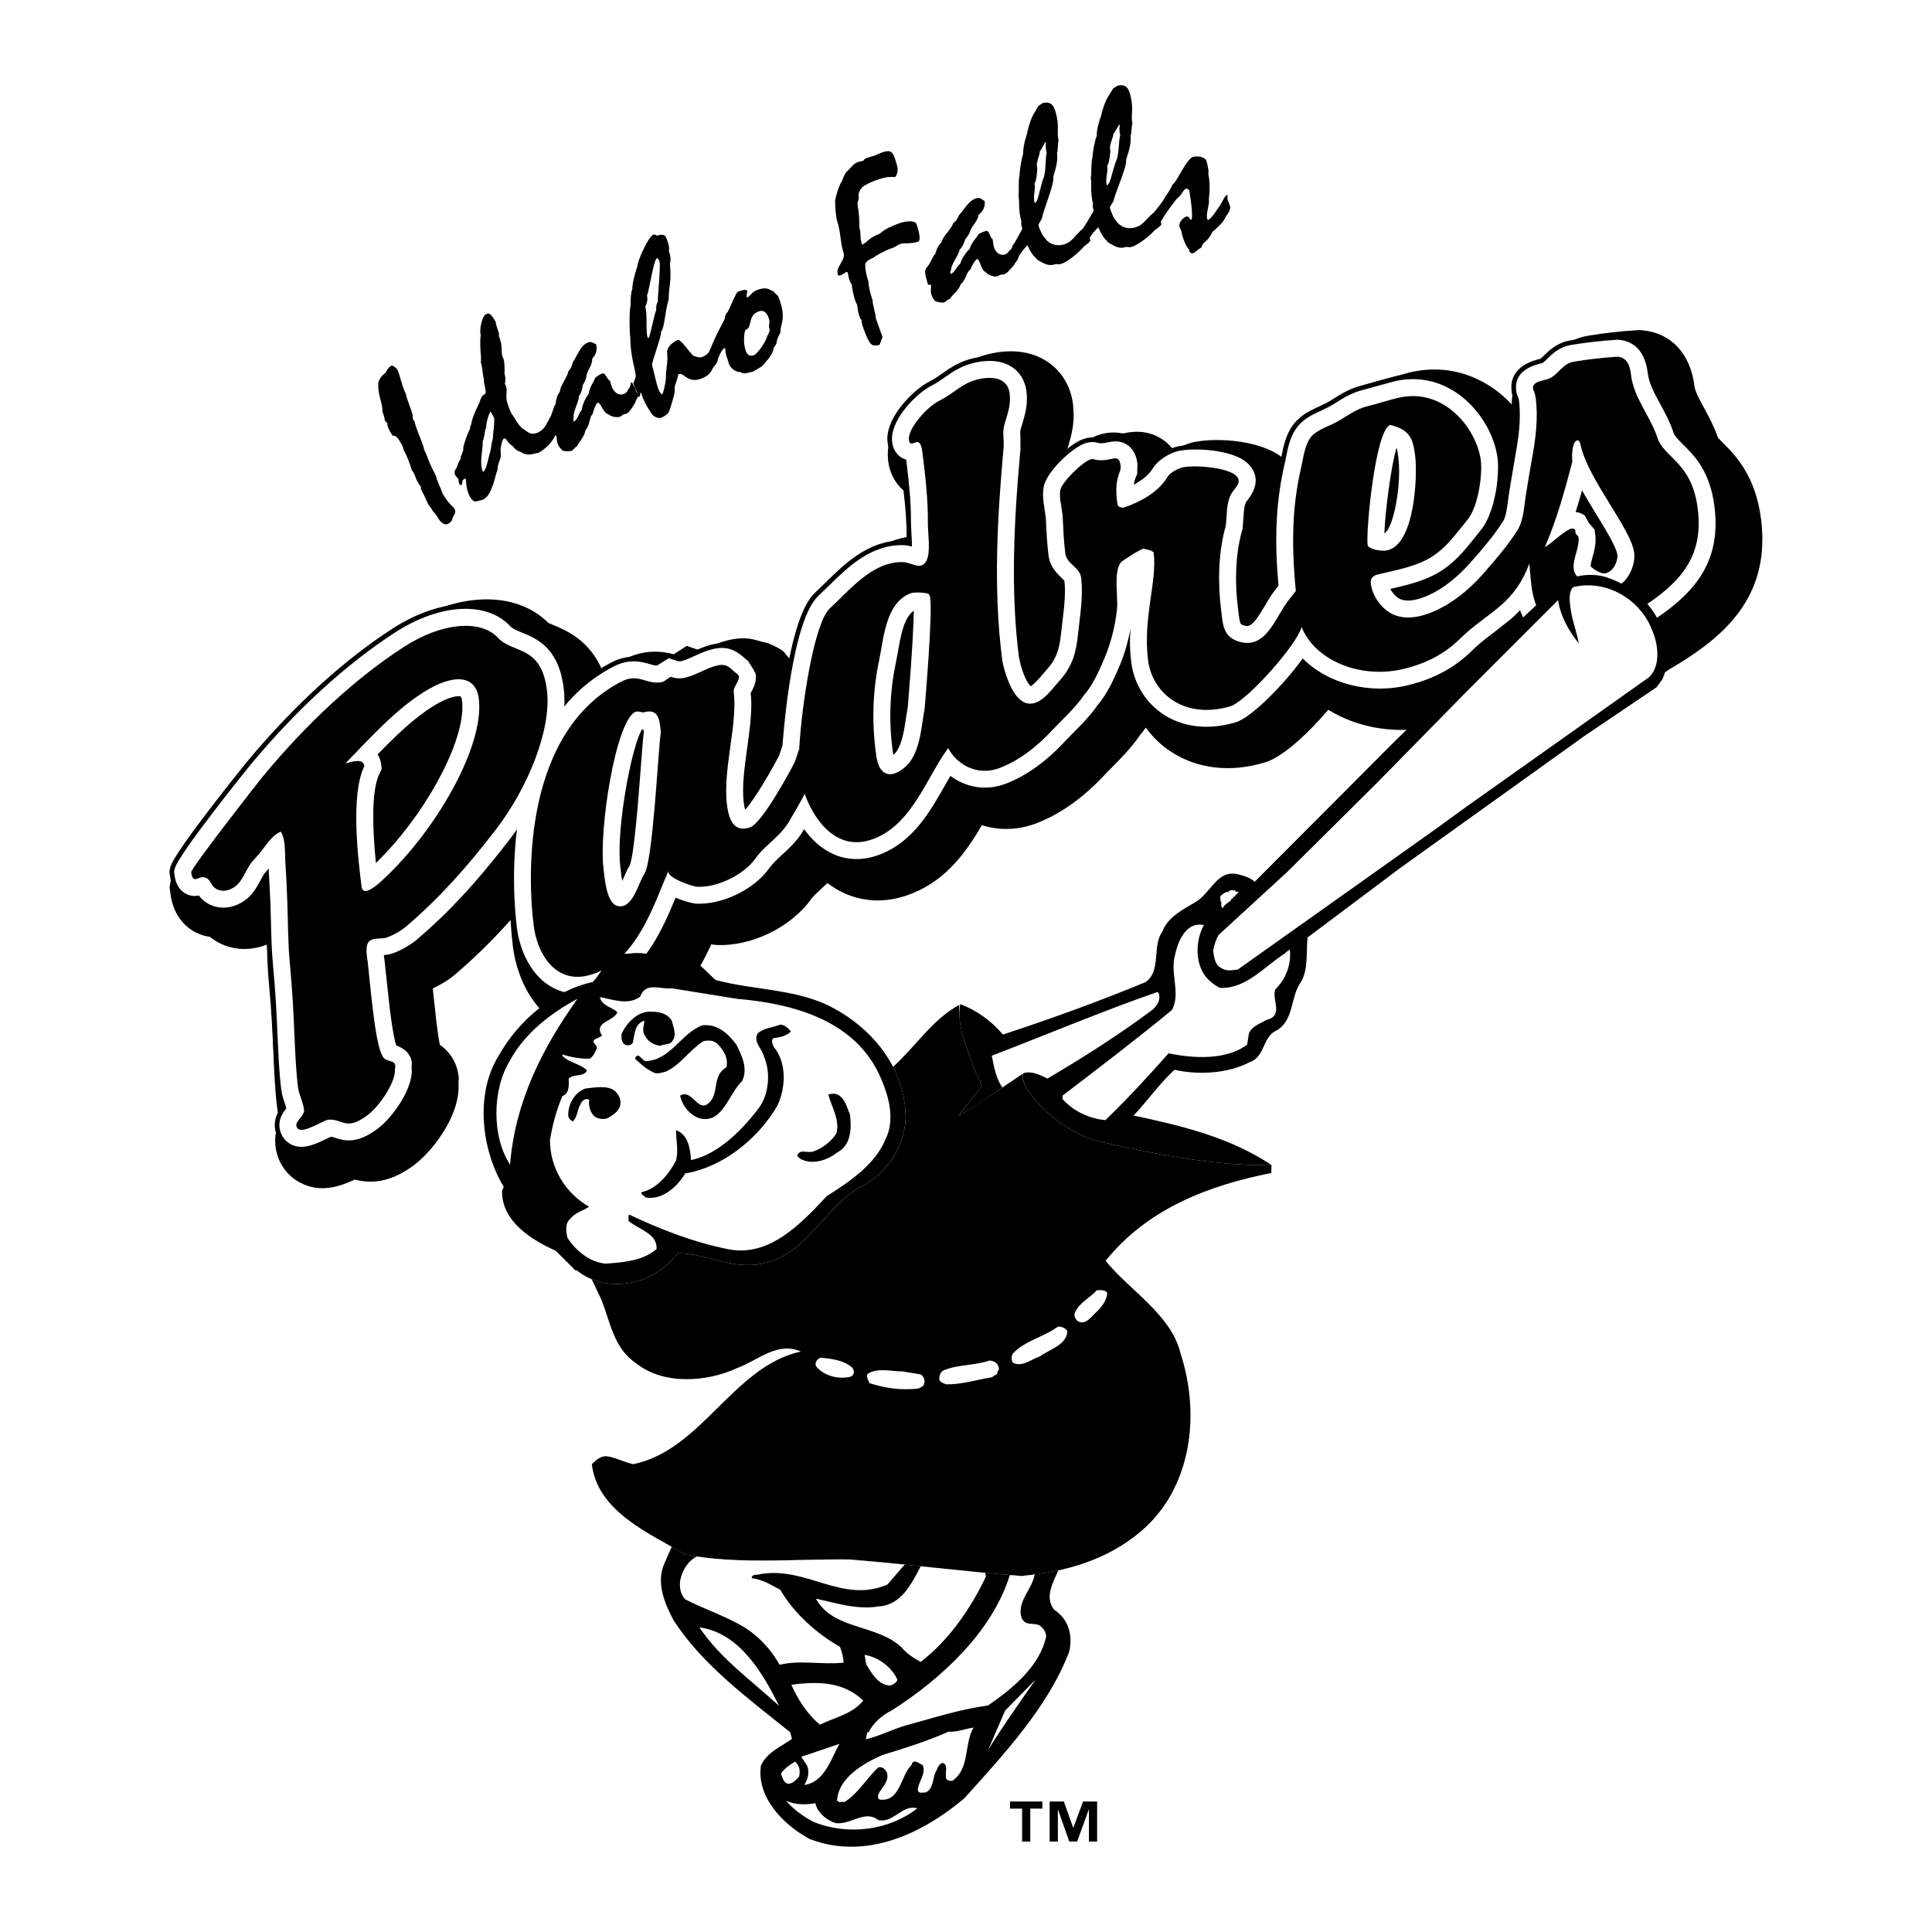 <?xml version="1.0" encoding="utf-8"?>
<!-- Generator: Adobe Illustrator 13.0.0, SVG Export Plug-In . SVG Version: 6.00 Build 14948)  -->
<!DOCTYPE svg PUBLIC "-//W3C//DTD SVG 1.0//EN" "http://www.w3.org/TR/2001/REC-SVG-20010904/DTD/svg10.dtd">
<svg version="1.0" id="Layer_1" xmlns="http://www.w3.org/2000/svg" xmlns:xlink="http://www.w3.org/1999/xlink" x="0px" y="0px"
	 width="192.756px" height="192.756px" viewBox="0 0 192.756 192.756" enable-background="new 0 0 192.756 192.756"
	 xml:space="preserve">
<g>
	<polygon fill-rule="evenodd" clip-rule="evenodd" fill="#FFFFFF" points="0,0 192.756,0 192.756,192.756 0,192.756 0,0 	"/>
	<path fill-rule="evenodd" clip-rule="evenodd" d="M175.703,51.811c-0.549-4.398-2.629-6.461-3.871-7.694
		c0,0-0.283-0.293-0.422-0.436c-0.408-1.16-0.938-2.139-1.406-3c-0.492-0.905-0.881-1.62-0.951-2.179
		c-0.398-3.207-2.322-5.279-5.145-5.542c-0.002,0-0.328-0.031-0.328-0.031l-0.197,0.012l-0.133,0.008
		c-1.553,0.097-3.195,0.283-4.748,0.537c-1.982,0.324-3.168,1.466-3.76,2.053c-3.484,1.062-3.914,3.6-3.914,4.685
		c0,0,0.008,0.091,0.01,0.136c-0.547-0.581-1.145-1.111-1.789-1.567c-2.475-1.743-5.33-2.32-8.262-1.668l-0.055,0.012l-1.799,0.484
		c-0.014,0.004-1.475,0.405-1.475,0.405l0.07-0.018c-1.512,0.37-2.654,1.084-3.488,1.606c0.014-0.008-0.287,0.176-0.451,0.277
		c-0.16,0.078-0.648,0.316-0.686,0.334c-0.688,0.311-1.611,0.735-2.488,1.485c-0.043,0.039-0.41,0.38-0.41,0.38l-0.027,0.03
		c-1.107,1.156-1.58,2.53-1.85,3.674c-2.58-2.165-7.674-2.12-9.412-1.582c-0.281,0.088-0.906,0.309-1.607,0.728
		c-0.283-0.38-0.602-0.73-0.998-1.011c-1.674-1.192-3.389-0.827-4.035-0.689c0,0-0.016,0.003-0.035,0.007
		c-0.828-0.17-1.668-0.116-2.502,0.168c-0.85,0.29-2.006,1.07-3.068,2.065c0-0.083,0-0.306,0-0.306s-0.01-0.193-0.012-0.279
		c0.039-0.122,0.072-0.234,0.1-0.329c0.234-0.77,0.562-1.853,0.562-3.197l-0.066-1.044c-0.213-1.714-1.066-3.181-2.404-4.133
		c-1.527-1.085-3.51-1.406-5.734-0.929c-1.887,0.404-3.129,1.277-4.036,1.915c-0.34,0.239-0.629,0.442-0.872,0.562
		c-1.896,0.933-5.438,4.127-5.438,7.627l0.038,0.616c0.152,1.211,0.697,2.226,1.533,2.958c0.177,1.542,0.326,3.062,0.326,4.539
		c0,0,0,0.051,0,0.101c-3.339,0.61-5.765,2.988-7.448,4.646c0.021-0.02-1.002,0.965-1.002,0.965s0.041-0.038,0.045-0.042
		c-1.861,1.75-2.427,4.529-3.076,6.889c0.037-0.135-0.584-0.706-0.667-0.866c-0.197-0.383-1.647-1.003-1.826-1.038
		c-0.6-0.117-1.198-0.356-1.802-0.421c-1.427-0.152-2.835,0.319-4.116,0.905c-0.132,0.061-0.422,0.193-0.673,0.301
		c-0.12-0.042-1.385-0.48-1.385-0.48s-1.17,0.748-1.303,0.833c-1.081-0.283-2.897-0.572-5.095,0.575
		c-0.696,0.364-1.342,0.767-1.957,1.192c-1.281-3.172-3.703-4.167-5.006-4.698c0,0-0.296-0.128-0.44-0.19
		c-3.279-3.271-9.11-3.119-14.541,0.386c-5.108,3.296-10.312,8.054-15.049,13.762c-0.789,0.95-7.723,9.352-8.102,11.601l-0.103,0.61
		L17,89.126c0.267,2.131,1.373,3.215,2.254,3.75c0.405,0.246,0.977,0.494,1.684,0.592c0.585,0.463,1.253,0.822,1.985,1.02
		c1.23,0.333,2.513,0.231,3.708-0.248c0.032,1.266,0.073,2.562,0.201,3.896c0.258,2.703,0.356,4.941,0.443,6.918
		c0.088,2.018,0.164,3.76,0.382,5.514c0.061,0.482,0.159,0.893,0.264,1.25c-0.254,0.535-0.467,1.203-0.467,1.998l0.036,0.574
		c0.192,1.543,1.068,2.848,2.402,3.574c2.105,1.146,4.133,0.359,5.497-0.279c1.48,0.379,3.394,0.408,5.829-1.377
		c1.656-1.186,4.539-4.629,4.539-7.918c0-0.111-0.014-0.225-0.021-0.338c0.005-0.059,0.042-0.473,0.042-0.473l-0.034-0.271
		c-0.16-1.273-0.83-2.34-1.869-3.088c-0.086-0.471-0.199-1.18-0.335-2.27c0.004,0.031-0.3-2.746-0.364-3.33
		c0.809-0.393,1.592-0.852,2.248-1.412c1.926-1.644,3.699-3.38,5.518-5.417c0.065,1.192,0.164,2.123,0.234,2.689
		c0.168,1.345,1.025,5.892,5.001,7.933c1.432,0.736,4.416,1.656,8.305-0.455c3.295-1.703,5.257-5.066,6.49-7.743
		c0.157,0.026,0.316,0.052,0.44,0.06c3.479,0.197,7.481-1.727,9.515-4.575c0.196-0.274,0.572-0.622,0.971-0.989
		c0.2-0.185,0.42-0.389,0.649-0.612c0.553,0.414,1.129,0.777,1.746,1.046c2.141,0.937,4.491,0.922,6.797-0.043
		c3.423-1.399,5.373-4.213,6.873-6.774c1.743,0.549,3.622,0.505,5.422-0.183c2.441-0.934,4.791-2.618,6.984-5.008l-0.059,0.061
		l0.596-0.607c0.797-0.796,1.887-1.898,2.76-3.139c0.016-0.022,0.041-0.054,0.039-0.055c0.035-0.048,0.072-0.093,0.104-0.143
		c0.172-0.217,0.35-0.426,0.506-0.658c0.693,0.948,1.549,1.778,2.555,2.428c2.654,1.712,5.984,2.076,9.373,1.025
		c0.004-0.001,0.221-0.069,0.221-0.069l0.207-0.089c1.811-0.784,4.121-3.054,5.855-5.073c3.09,1.903,7.096,2.523,10.877,1.552
		c3.023-0.776,5.391-2.092,7.451-4.14c0.518-0.515,1.162-1,1.906-1.562c0,0,0.283-0.223,0.414-0.327
		c0.264,0.295,0.543,0.572,0.844,0.826l0.107,0.09l0.115,0.085c0.811,0.597,4.533,2.561,7.26,2.098
		c1.814-0.309,3.18-1.312,4.188-2.062c0.016-0.011,0.703-0.493,0.83-0.581c4.893-2.852,9.314-6.422,9.314-12.99
		C175.832,53.17,175.789,52.506,175.703,51.811L175.703,51.811z"/>
	<path fill-rule="evenodd" clip-rule="evenodd" d="M39.434,63.091c-4.894,3.157-9.897,7.739-14.471,13.249
		c-0.073,0.088-7.323,9.044-7.55,10.399l-0.042,0.244l0.03,0.245c0.042,0.335,0.169,1.354,1.051,1.89
		c0.517,0.314,1.01,0.301,1.392,0.229c0.383,0.523,0.949,0.92,1.62,1.101c1.07,0.288,2.239-0.006,3.209-0.809
		c0.618-0.511,1.041-1.295,1.38-1.925l0.259-0.464l0.048-0.082l-0.01,0.017c0,0,0.437-0.509,0.457-0.531
		c0.048,0.963,0.175,3.493,0.175,3.493l0.047,1.711c0.034,1.453,0.069,2.955,0.211,4.453c0.264,2.768,0.364,5.042,0.452,7.047
		c0.086,1.965,0.16,3.662,0.365,5.311c0.076,0.607,0.248,1.094,0.385,1.486c0.059,0.168,0.083,0.295,0.122,0.436
		c-0.277,0.35-0.691,0.896-0.691,1.641c0,0.084,0.005,0.168,0.016,0.254c0.09,0.727,0.489,1.332,1.095,1.662
		c1.172,0.639,2.454,0.02,3.584-0.527c0,0,0.271-0.121,0.467-0.211c0.096,0.016,0.2,0.043,0.376,0.102
		c1.051,0.355,2.239,0.584,4.178-0.836c1.545-1.107,3.734-4.158,3.478-6.213l-0.076,0.748l0.104-1.168
		c-0.104-0.83-0.64-1.406-1.561-1.736c-0.152-0.434-0.368-1.418-0.643-3.623l-0.382-3.494l-0.152-1.439l-0.034-0.242
		c-0.007-0.052-0.018-0.139-0.028-0.218c0.267-0.022,0.555-0.058,0.861-0.167c0.887-0.315,1.794-0.836,2.491-1.43
		c3.128-2.672,5.848-5.606,9.096-9.81c3.395-4.397,5.568-9.949,5.568-14.012c0-0.425-0.024-0.833-0.072-1.223
		c-0.504-4.043-2.707-4.939-4.165-5.533c-0.588-0.24-0.96-0.4-1.181-0.652l-0.034-0.04l-0.037-0.038
		C48.427,59.958,43.849,60.242,39.434,63.091L39.434,63.091L39.434,63.091z M43.184,70.473L43.184,70.473
		c1.758-1.104,2.652-1.054,2.787-0.982c0.023,0.027,0.091,0.153,0.125,0.43c0.025,0.199,0.037,0.408,0.037,0.627
		c0,3.937-3.917,10.993-8.627,15.551c-0.177-1.78-0.268-3.333-0.268-4.635c0-2.001,0.208-3.436,0.626-4.286l0.222-0.452l-0.062-0.5
		c-0.045-0.356-0.17-0.675-0.35-0.957C39.44,73.454,41.26,71.681,43.184,70.473L43.184,70.473z"/>
	<path fill="none" stroke="#000000" stroke-width="0.925" stroke-miterlimit="2.613" d="M39.434,63.091
		c-4.894,3.157-9.897,7.739-14.471,13.249c-0.073,0.088-7.323,9.044-7.55,10.399l-0.042,0.244l0.03,0.245
		c0.042,0.335,0.169,1.354,1.051,1.89c0.517,0.314,1.01,0.301,1.392,0.229c0.383,0.523,0.949,0.92,1.62,1.101
		c1.07,0.288,2.239-0.006,3.209-0.809c0.618-0.511,1.041-1.295,1.38-1.925l0.259-0.464l0.048-0.082l-0.01,0.017
		c0,0,0.437-0.509,0.457-0.531c0.048,0.963,0.175,3.493,0.175,3.493l0.047,1.711c0.034,1.453,0.069,2.955,0.211,4.453
		c0.264,2.768,0.364,5.042,0.452,7.047c0.086,1.965,0.16,3.662,0.365,5.311c0.076,0.607,0.248,1.094,0.385,1.486
		c0.059,0.168,0.083,0.295,0.122,0.436c-0.277,0.35-0.691,0.896-0.691,1.641c0,0.084,0.005,0.168,0.016,0.254
		c0.09,0.727,0.489,1.332,1.095,1.662c1.172,0.639,2.454,0.02,3.584-0.527c0,0,0.271-0.121,0.467-0.211
		c0.096,0.016,0.2,0.043,0.376,0.102c1.051,0.355,2.239,0.584,4.178-0.836c1.545-1.107,3.734-4.158,3.478-6.213l-0.076,0.748
		l0.104-1.168c-0.104-0.83-0.64-1.406-1.561-1.736c-0.152-0.434-0.368-1.418-0.643-3.623l-0.382-3.494l-0.152-1.439l-0.034-0.242
		c-0.007-0.052-0.018-0.139-0.028-0.218c0.267-0.022,0.555-0.058,0.861-0.167c0.887-0.315,1.794-0.836,2.491-1.43
		c3.128-2.672,5.848-5.606,9.096-9.81c3.395-4.397,5.568-9.949,5.568-14.012c0-0.425-0.024-0.833-0.072-1.223
		c-0.504-4.043-2.707-4.939-4.165-5.533c-0.588-0.24-0.96-0.4-1.181-0.652l-0.034-0.04l-0.037-0.038
		C48.427,59.958,43.849,60.242,39.434,63.091 M43.184,70.473L43.184,70.473c1.758-1.104,2.652-1.054,2.787-0.982
		c0.023,0.027,0.091,0.153,0.125,0.43c0.025,0.199,0.037,0.408,0.037,0.627c0,3.937-3.917,10.993-8.627,15.551
		c-0.177-1.78-0.268-3.333-0.268-4.635c0-2.001,0.208-3.436,0.626-4.286l0.222-0.452l-0.062-0.5c-0.045-0.356-0.17-0.675-0.35-0.957
		C39.44,73.454,41.26,71.681,43.184,70.473L43.184,70.473z"/>
	<path fill-rule="evenodd" clip-rule="evenodd" d="M161.287,33.901c-1.469,0.092-3.025,0.268-4.498,0.509l0,0
		c-1.223,0.2-1.947,0.919-2.426,1.395c-0.195,0.194-0.379,0.373-0.496,0.421c-0.07,0.018-0.15,0.038-0.15,0.038
		c-1.639,0.397-2.467,1.195-2.467,2.376c0,0.11,0.008,0.225,0.021,0.343l0.027,0.212l0.078,0.199
		c0.145,0.365,0.168,0.508,0.17,0.534c0.061,0.491,0.086,0.984,0.086,1.475c0,1.395-0.209,2.765-0.434,3.975l-0.535,3.179
		l-0.105,0.654l-0.109,0.785c-0.1,0.767-0.201,1.56-0.486,2.011c-0.867,1.375-2.025,2.727-3.139,3.992
		c-1.258,1.431-2.502,2.459-3.805,3.145c-1.398,0.735-2.582,0.956-3.33,0.621c-0.381-0.172-0.742-0.571-0.98-1.01
		c0.055-0.013,0.111-0.026,0.111-0.026c1.41-0.322,2.869-0.655,4.27-1.373c1.85-0.95,3-2.396,4.111-3.794l0.523-0.653
		c1.26-1.542,1.738-4.455,1.738-6.282c0-0.338-0.016-0.639-0.047-0.887c-0.305-2.44-1.857-4.973-3.955-6.452
		c-1.873-1.319-4.031-1.757-6.244-1.265l-1.744,0.47l-1.461,0.402c-1.113,0.272-1.98,0.814-2.744,1.292l-0.574,0.352l-0.816,0.399
		c-0.621,0.279-1.324,0.595-1.949,1.134c-0.002,0.001-0.234,0.224-0.234,0.224c-0.928,0.966-1.188,2.298-1.396,3.367l-0.117,0.562
		c-0.406,1.743-0.668,3.538-0.779,5.333c-0.047,0.771-0.072,1.557-0.072,2.371c0,1.388,0.084,2.885,0.227,4.505
		c-0.074,0.092-0.178,0.225-0.178,0.225l-0.064,0.085c-0.404,0.478-0.766,1.093-1.115,1.688c-1.238,2.102-1.568,2.187-2.264,1.903
		c-0.184-0.075-0.26-0.2-0.383-1.306l-0.049-0.426c-0.123-0.987-0.184-1.966-0.184-2.916c0-1.734,0.203-3.368,0.604-4.765
		l0.045-0.162l0.008-0.102l0.08-0.99c0.037-0.628,0.07-1.169,0.258-1.566c0.012-0.019,0.164-0.221,0.164-0.221
		c0.584-0.746,0.801-1.396,0.801-1.951c0-0.694-0.34-1.237-0.723-1.63c-1.504-1.543-5.834-1.669-7.207-1.243
		c-0.738,0.229-1.729,0.771-2.289,1.604l-0.031,0.047L115,46.757c-0.332,0.572-1.02,1.129-1.885,1.602
		c0.041-0.26,0.105-0.519,0.223-0.797l0.133-0.314c0,0-0.004-0.166-0.01-0.323c0.01-0.19,0.027-0.611,0.027-0.611
		c-0.045-0.364-0.166-1.323-0.973-1.897c-0.764-0.544-1.557-0.375-2.031-0.274c-0.287,0.061-0.541,0.11-0.865,0.063
		c-0.365-0.112-0.805-0.164-1.383,0.033c-1.195,0.407-3.707,2.686-4.074,4.21c-0.068,0.292-0.096,0.59-0.096,0.888
		c0,0.543,0.088,1.084,0.17,1.582l0.105,0.771l0.012,0.237c0.055,1.138,0.111,2.314,0.258,3.485c0.145,1.151,0.881,1.843,1.32,2.257
		c0,0,0.197,0.2,0.262,0.264c0.037,0.34,0.059,0.684,0.059,1.033c0,0.947-0.117,1.927-0.24,2.948l-0.143,1.243
		c-0.176,1.721-0.541,2.664-1.396,3.604l-0.441,0.514c-0.27,0.322-0.865,1.02-1.205,1.193c-0.189-0.18-0.598-0.75-0.977-2.069
		l-0.203-0.916c-0.354-2.817-0.49-5.656-0.49-8.478c0-4.139,0.297-8.241,0.65-12.179V43.65c-0.012-0.175-0.018-0.317-0.018-0.439
		c0-0.146,0.01-0.264,0.041-0.373l0.168-0.573c0.217-0.718,0.457-1.513,0.457-2.48c0-0.233-0.014-0.476-0.045-0.73
		c-0.16-1.279-0.826-1.997-1.355-2.374c-0.93-0.661-2.219-0.838-3.729-0.515c-1.379,0.296-2.296,0.94-3.105,1.509
		c-0.406,0.285-0.789,0.555-1.211,0.763c-1.49,0.733-4.018,3.248-4.018,5.346c0,0.102,0.006,0.204,0.018,0.305
		c0.114,0.906,0.585,1.36,0.961,1.582c0.147,0.087,0.295,0.141,0.44,0.182c0.262,2.127,0.477,4.1,0.477,6.045
		c0,0.08,0,0.16-0.001,0.24l0.046,1.103c0.02,0.311,0.052,0.822,0.052,1.253c0,0.013-0.001,0.022-0.001,0.035
		c-0.278-0.073-0.583-0.135-0.939-0.14c-3.192-0.041-5.504,2.237-7.363,4.068l-1.023,0.985c-2.586,2.371-3.468,13.249-3.59,14.949
		c-0.072,0.212-0.155,0.458-0.155,0.458l-0.18,0.521c-0.619,1.249-2.489,4.463-3.391,5.423c-0.046-0.161-0.096-0.373-0.137-0.702
		c-0.047-0.379-0.068-0.779-0.068-1.195c0-1.316,0.204-2.787,0.403-4.22c0.207-1.488,0.418-3.014,0.418-4.454
		c0-0.367-0.031-0.72-0.062-1.073c0.016-0.03,0.035-0.067,0.035-0.067c0.199-0.363,0.488-0.889,0.488-1.55
		c0-0.091-0.005-0.184-0.018-0.28c0-0.003-0.547-1.076-0.547-1.076c-0.001-0.002,0.448,0.925,0.448,0.925l-0.153-0.317l-0.497-0.815
		l-0.376-0.32c-1.38-1.247-2.538-1.32-4.765-0.3c-1.416,0.648-1.64,0.712-2.029,0.577l-0.756-0.261l-0.52,0.332
		c0,0-0.65,0.401-0.667,0.411c-0.189-0.002-0.388-0.056-0.711-0.149c-0.806-0.234-2.024-0.588-3.655,0.263
		c-11.482,5.998-10.011,22.763-9.599,26.063c0.266,2.127,1.361,4.816,3.64,5.987c1.205,0.619,3.211,1.047,5.93-0.43
		c3.283-1.696,5.009-5.54,6.259-8.578c0.915,0.382,1.799,0.579,2.027,0.592c2.583,0.146,5.791-1.397,7.302-3.514
		c0.349-0.488,0.819-0.922,1.317-1.382c0.729-0.672,1.555-1.433,2.172-2.525c0,0,0.005-0.009,0.006-0.01
		c0.723,1.004,1.688,1.953,2.96,2.51c1.487,0.651,3.146,0.631,4.794-0.06c3.165-1.293,4.842-4.252,6.322-6.864
		c0.177-0.312,0.348-0.602,0.52-0.898c1.441,1.077,3.427,1.578,5.528,0.775c2.07-0.791,4.096-2.255,6.018-4.352l0.596-0.607
		c0.783-0.783,1.857-1.856,2.611-2.976l-0.143,0.183c0.953-1.062,1.684-2.633,2.215-3.882l0.109-0.259
		c0.475-1.13,0.793-2.338,1.043-3.577c-0.023,0.393-0.066,0.768-0.066,1.176c0,0.698,0.037,1.419,0.129,2.163
		c0.271,2.174,1.461,4.087,3.26,5.249c2.01,1.297,4.582,1.557,7.24,0.732l0.088-0.027l0.084-0.036
		c1.623-0.703,4.605-3.745,6.439-6.281c2.463,2.501,6.664,3.661,10.67,2.631c2.564-0.659,4.564-1.765,6.291-3.481
		c0.643-0.637,1.385-1.198,2.17-1.792l1.609-1.265c0.34-0.288,0.645-0.592,0.941-0.902c0.367,0.979,0.945,1.969,1.877,2.756
		l0.043,0.037l0.045,0.034c0.723,0.53,3.674,1.918,5.326,1.638c1.24-0.211,2.256-0.967,3.148-1.634l0.916-0.64
		c5.529-3.208,8.803-6.424,8.043-12.534c-0.441-3.526-2.002-5.073-3.141-6.204c-0.557-0.552-0.877-0.882-0.977-1.248l-0.016-0.056
		l-0.018-0.055c-0.342-0.983-0.809-1.839-1.26-2.667c-0.598-1.096-1.111-2.043-1.242-3.081c-0.316-2.558-1.729-3.22-2.857-3.326
		l-0.131-0.012L161.287,33.901L161.287,33.901L161.287,33.901z M61.928,86.803l-0.037-0.32c-0.054-0.434-0.08-0.941-0.08-1.5
		c0-3.948,1.247-10.464,2.23-12.211c0.083,0.016,0.161,0.03,0.167,0.031c0.009,0.072,0.025,0.201,0.027,0.213
		c-0.089,0.734-0.186,1.994-0.306,3.584c-0.213,2.839-0.658,8.745-1.108,9.766l0.062-0.104c-0.248,0.361-0.436,0.796-0.636,1.257
		c-0.045,0.106-0.103,0.237-0.165,0.374C62.028,87.584,61.976,87.235,61.928,86.803L61.928,86.803L61.928,86.803z M89.044,74.758
		l-0.021-0.164c-0.131-1.057-0.197-2.116-0.197-3.174c0-1.767,0.183-3.529,0.549-5.267l0.219-1.175
		c0.28-1.599,0.601-3.378,1.572-4.043c-0.011,1.305-0.131,3.905-0.558,9.146c0,0-0.026,0.321-0.034,0.418
		c-0.03,0.185-0.179,1.11-0.179,1.11c-0.188,1.271-0.384,2.584-0.98,3.412c-0.071,0.098-0.181,0.202-0.292,0.295
		C89.088,75.123,89.062,74.908,89.044,74.758L89.044,74.758L89.044,74.758z M139.33,44.664c0.078,0.219,0.125,0.533,0.186,1.016
		c0.051,0.415,0.074,0.87,0.074,1.347c0,2.619-0.719,5.832-1.475,6.181C138.201,51.098,138.742,46.724,139.33,44.664L139.33,44.664
		L139.33,44.664z M157.842,48.926c0.447,0.788,0.92,1.577,1.4,2.357c0.902,1.467,2.027,3.292,2.127,4.084
		c0.004,0.032,0.006,0.067,0.006,0.105c0,0.522-0.379,1.594-1.256,1.735c-0.359,0.058-1.176-0.403-1.428-0.729
		c0.014-0.22,0.096-0.525,0.182-0.832c0.145-0.511,0.316-1.123,0.316-1.811c0-0.158-0.008-0.319-0.029-0.484l-0.064-0.508
		c0,0-0.512-0.595-0.551-0.64c-0.207-0.36-0.449-0.781-0.449-0.781c-0.305-0.227-0.611-0.303-0.895-0.338
		C157.43,50.354,157.645,49.634,157.842,48.926L157.842,48.926z"/>
	<path fill="none" stroke="#000000" stroke-width="0.925" stroke-miterlimit="2.613" d="M161.287,33.901
		c-1.469,0.092-3.025,0.268-4.498,0.509l0,0c-1.223,0.2-1.947,0.919-2.426,1.395c-0.195,0.194-0.379,0.373-0.496,0.421
		c-0.07,0.018-0.15,0.038-0.15,0.038c-1.639,0.397-2.467,1.195-2.467,2.376c0,0.11,0.008,0.225,0.021,0.343l0.027,0.212l0.078,0.199
		c0.145,0.365,0.168,0.508,0.17,0.534c0.061,0.491,0.086,0.984,0.086,1.475c0,1.395-0.209,2.765-0.434,3.975l-0.535,3.179
		l-0.105,0.654l-0.109,0.785c-0.1,0.767-0.201,1.56-0.486,2.011c-0.867,1.375-2.025,2.727-3.139,3.992
		c-1.258,1.431-2.502,2.459-3.805,3.145c-1.398,0.735-2.582,0.956-3.33,0.621c-0.381-0.172-0.742-0.571-0.98-1.01
		c0.055-0.013,0.111-0.026,0.111-0.026c1.41-0.322,2.869-0.655,4.27-1.373c1.85-0.95,3-2.396,4.111-3.794l0.523-0.653
		c1.26-1.542,1.738-4.455,1.738-6.282c0-0.338-0.016-0.639-0.047-0.887c-0.305-2.44-1.857-4.973-3.955-6.452
		c-1.873-1.319-4.031-1.757-6.244-1.265l-1.744,0.47l-1.461,0.402c-1.113,0.272-1.98,0.814-2.744,1.292l-0.574,0.352l-0.816,0.399
		c-0.621,0.279-1.324,0.595-1.949,1.134c-0.002,0.001-0.234,0.224-0.234,0.224c-0.928,0.966-1.188,2.298-1.396,3.367l-0.117,0.562
		c-0.406,1.743-0.668,3.538-0.779,5.333c-0.047,0.771-0.072,1.557-0.072,2.371c0,1.388,0.084,2.885,0.227,4.505
		c-0.074,0.092-0.178,0.225-0.178,0.225l-0.064,0.085c-0.404,0.478-0.766,1.093-1.115,1.688c-1.238,2.102-1.568,2.187-2.264,1.903
		c-0.184-0.075-0.26-0.2-0.383-1.306l-0.049-0.426c-0.123-0.987-0.184-1.966-0.184-2.916c0-1.734,0.203-3.368,0.604-4.765
		l0.045-0.162l0.008-0.102l0.08-0.99c0.037-0.628,0.07-1.169,0.258-1.566c0.012-0.019,0.164-0.221,0.164-0.221
		c0.584-0.746,0.801-1.396,0.801-1.951c0-0.694-0.34-1.237-0.723-1.63c-1.504-1.543-5.834-1.669-7.207-1.243
		c-0.738,0.229-1.729,0.771-2.289,1.604l-0.031,0.047L115,46.757c-0.332,0.572-1.02,1.129-1.885,1.602
		c0.041-0.26,0.105-0.519,0.223-0.797l0.133-0.314c0,0-0.004-0.166-0.01-0.323c0.01-0.19,0.027-0.611,0.027-0.611
		c-0.045-0.364-0.166-1.323-0.973-1.897c-0.764-0.544-1.557-0.375-2.031-0.274c-0.287,0.061-0.541,0.11-0.865,0.063
		c-0.365-0.112-0.805-0.164-1.383,0.033c-1.195,0.407-3.707,2.686-4.074,4.21c-0.068,0.292-0.096,0.59-0.096,0.888
		c0,0.543,0.088,1.084,0.17,1.582l0.105,0.771l0.012,0.237c0.055,1.138,0.111,2.314,0.258,3.485c0.145,1.151,0.881,1.843,1.32,2.257
		c0,0,0.197,0.2,0.262,0.264c0.037,0.34,0.059,0.684,0.059,1.033c0,0.947-0.117,1.927-0.24,2.948l-0.143,1.243
		c-0.176,1.721-0.541,2.664-1.396,3.604l-0.441,0.514c-0.27,0.322-0.865,1.02-1.205,1.193c-0.189-0.18-0.598-0.75-0.977-2.069
		l-0.203-0.916c-0.354-2.817-0.49-5.656-0.49-8.478c0-4.139,0.297-8.241,0.65-12.179V43.65c-0.012-0.175-0.018-0.317-0.018-0.439
		c0-0.146,0.01-0.264,0.041-0.373l0.168-0.573c0.217-0.718,0.457-1.513,0.457-2.48c0-0.233-0.014-0.476-0.045-0.73
		c-0.16-1.279-0.826-1.997-1.355-2.374c-0.93-0.661-2.219-0.838-3.729-0.515c-1.379,0.296-2.296,0.94-3.105,1.509
		c-0.406,0.285-0.789,0.555-1.211,0.763c-1.49,0.733-4.018,3.248-4.018,5.346c0,0.102,0.006,0.204,0.018,0.305
		c0.114,0.906,0.585,1.36,0.961,1.582c0.147,0.087,0.295,0.141,0.44,0.182c0.262,2.127,0.477,4.1,0.477,6.045
		c0,0.08,0,0.16-0.001,0.24l0.046,1.103c0.02,0.311,0.052,0.822,0.052,1.253c0,0.013-0.001,0.022-0.001,0.035
		c-0.278-0.073-0.583-0.135-0.939-0.14c-3.192-0.041-5.504,2.237-7.363,4.068l-1.023,0.985c-2.586,2.371-3.468,13.249-3.59,14.949
		c-0.072,0.212-0.155,0.458-0.155,0.458l-0.18,0.521c-0.619,1.249-2.489,4.463-3.391,5.423c-0.046-0.161-0.096-0.373-0.137-0.702
		c-0.047-0.379-0.068-0.779-0.068-1.195c0-1.316,0.204-2.787,0.403-4.22c0.207-1.488,0.418-3.014,0.418-4.454
		c0-0.367-0.031-0.72-0.062-1.073c0.016-0.03,0.035-0.067,0.035-0.067c0.199-0.363,0.488-0.889,0.488-1.55
		c0-0.091-0.005-0.184-0.018-0.28c0-0.003-0.547-1.076-0.547-1.076c-0.001-0.002,0.448,0.925,0.448,0.925l-0.153-0.317l-0.497-0.815
		l-0.376-0.32c-1.38-1.247-2.538-1.32-4.765-0.3c-1.416,0.648-1.64,0.712-2.029,0.577l-0.756-0.261l-0.52,0.332
		c0,0-0.65,0.401-0.667,0.411c-0.189-0.002-0.388-0.056-0.711-0.149c-0.806-0.234-2.024-0.588-3.655,0.263
		c-11.482,5.998-10.011,22.763-9.599,26.063c0.266,2.127,1.361,4.816,3.64,5.987c1.205,0.619,3.211,1.047,5.93-0.43
		c3.283-1.696,5.009-5.54,6.259-8.578c0.915,0.382,1.799,0.579,2.027,0.592c2.583,0.146,5.791-1.397,7.302-3.514
		c0.349-0.488,0.819-0.922,1.317-1.382c0.729-0.672,1.555-1.433,2.172-2.525c0,0,0.005-0.009,0.006-0.01
		c0.723,1.004,1.688,1.953,2.96,2.51c1.487,0.651,3.146,0.631,4.794-0.06c3.165-1.293,4.842-4.252,6.322-6.864
		c0.177-0.312,0.348-0.602,0.52-0.898c1.441,1.077,3.427,1.578,5.528,0.775c2.07-0.791,4.096-2.255,6.018-4.352l0.596-0.607
		c0.783-0.783,1.857-1.856,2.611-2.976l-0.143,0.183c0.953-1.062,1.684-2.633,2.215-3.882l0.109-0.259
		c0.475-1.13,0.793-2.338,1.043-3.577c-0.023,0.393-0.066,0.768-0.066,1.176c0,0.698,0.037,1.419,0.129,2.163
		c0.271,2.174,1.461,4.087,3.26,5.249c2.01,1.297,4.582,1.557,7.24,0.732l0.088-0.027l0.084-0.036
		c1.623-0.703,4.605-3.745,6.439-6.281c2.463,2.501,6.664,3.661,10.67,2.631c2.564-0.659,4.564-1.765,6.291-3.481
		c0.643-0.637,1.385-1.198,2.17-1.792l1.609-1.265c0.34-0.288,0.645-0.592,0.941-0.902c0.367,0.979,0.945,1.969,1.877,2.756
		l0.043,0.037l0.045,0.034c0.723,0.53,3.674,1.918,5.326,1.638c1.24-0.211,2.256-0.967,3.148-1.634l0.916-0.64
		c5.529-3.208,8.803-6.424,8.043-12.534c-0.441-3.526-2.002-5.073-3.141-6.204c-0.557-0.552-0.877-0.882-0.977-1.248l-0.016-0.056
		l-0.018-0.055c-0.342-0.983-0.809-1.839-1.26-2.667c-0.598-1.096-1.111-2.043-1.242-3.081c-0.316-2.558-1.729-3.22-2.857-3.326
		l-0.131-0.012L161.287,33.901 M61.928,86.803l-0.037-0.32c-0.054-0.434-0.08-0.941-0.08-1.5c0-3.948,1.247-10.464,2.23-12.211
		c0.083,0.016,0.161,0.03,0.167,0.031c0.009,0.072,0.025,0.201,0.027,0.213c-0.089,0.734-0.186,1.994-0.306,3.584
		c-0.213,2.839-0.658,8.745-1.108,9.766l0.062-0.104c-0.248,0.361-0.436,0.796-0.636,1.257c-0.045,0.106-0.103,0.237-0.165,0.374
		C62.028,87.584,61.976,87.235,61.928,86.803 M89.044,74.758l-0.021-0.164c-0.131-1.057-0.197-2.116-0.197-3.174
		c0-1.767,0.183-3.529,0.549-5.267l0.219-1.175c0.28-1.599,0.601-3.378,1.572-4.043c-0.011,1.305-0.131,3.905-0.558,9.146
		c0,0-0.026,0.321-0.034,0.418c-0.03,0.185-0.179,1.11-0.179,1.11c-0.188,1.271-0.384,2.584-0.98,3.412
		c-0.071,0.098-0.181,0.202-0.292,0.295C89.088,75.123,89.062,74.908,89.044,74.758 M139.33,44.664
		c0.078,0.219,0.125,0.533,0.186,1.016c0.051,0.415,0.074,0.87,0.074,1.347c0,2.619-0.719,5.832-1.475,6.181
		C138.201,51.098,138.742,46.724,139.33,44.664 M157.842,48.926c0.447,0.788,0.92,1.577,1.4,2.357
		c0.902,1.467,2.027,3.292,2.127,4.084c0.004,0.032,0.006,0.067,0.006,0.105c0,0.522-0.379,1.594-1.256,1.735
		c-0.359,0.058-1.176-0.403-1.428-0.729c0.014-0.22,0.096-0.525,0.182-0.832c0.145-0.511,0.316-1.123,0.316-1.811
		c0-0.158-0.008-0.319-0.029-0.484l-0.064-0.508c0,0-0.512-0.595-0.551-0.64c-0.207-0.36-0.449-0.781-0.449-0.781
		c-0.305-0.227-0.611-0.303-0.895-0.338C157.43,50.354,157.645,49.634,157.842,48.926L157.842,48.926z"/>
	<path fill-rule="evenodd" clip-rule="evenodd" fill="#FFFFFF" d="M39.434,63.091c-4.894,3.157-9.897,7.739-14.471,13.249
		c-0.073,0.088-7.323,9.044-7.55,10.399l-0.042,0.244l0.03,0.245c0.042,0.335,0.169,1.354,1.051,1.89
		c0.517,0.314,1.01,0.301,1.392,0.229c0.383,0.523,0.949,0.92,1.62,1.101c1.07,0.288,2.239-0.006,3.209-0.809
		c0.618-0.511,1.041-1.295,1.38-1.925l0.259-0.464l0.048-0.082l-0.01,0.017c0,0,0.437-0.509,0.457-0.531
		c0.048,0.963,0.175,3.493,0.175,3.493l0.047,1.711c0.034,1.453,0.069,2.955,0.211,4.453c0.264,2.768,0.364,5.042,0.452,7.047
		c0.086,1.965,0.16,3.662,0.365,5.311c0.076,0.607,0.248,1.094,0.385,1.486c0.059,0.168,0.083,0.295,0.122,0.436
		c-0.277,0.35-0.691,0.896-0.691,1.641c0,0.084,0.005,0.168,0.016,0.254c0.09,0.727,0.489,1.332,1.095,1.662
		c1.172,0.639,2.454,0.02,3.584-0.527c0,0,0.271-0.121,0.467-0.211c0.096,0.016,0.2,0.043,0.376,0.102
		c1.051,0.355,2.239,0.584,4.178-0.836c1.545-1.107,3.734-4.158,3.478-6.213l-0.076,0.748l0.104-1.168
		c-0.104-0.83-0.64-1.406-1.561-1.736c-0.152-0.434-0.368-1.418-0.643-3.623l-0.382-3.494l-0.152-1.439l-0.034-0.242
		c-0.007-0.052-0.018-0.139-0.028-0.218c0.267-0.022,0.555-0.058,0.861-0.167c0.887-0.315,1.794-0.836,2.491-1.43
		c3.128-2.672,5.848-5.606,9.096-9.81c3.395-4.397,5.568-9.949,5.568-14.012c0-0.425-0.024-0.833-0.072-1.223
		c-0.504-4.043-2.707-4.939-4.165-5.533c-0.588-0.24-0.96-0.4-1.181-0.652l-0.034-0.04l-0.037-0.038
		C48.427,59.958,43.849,60.242,39.434,63.091L39.434,63.091L39.434,63.091z M43.184,70.473L43.184,70.473
		c1.758-1.104,2.652-1.054,2.787-0.982c0.023,0.027,0.091,0.153,0.125,0.43c0.025,0.199,0.037,0.408,0.037,0.627
		c0,3.937-3.917,10.993-8.627,15.551c-0.177-1.78-0.268-3.333-0.268-4.635c0-2.001,0.208-3.436,0.626-4.286l0.222-0.452l-0.062-0.5
		c-0.045-0.356-0.17-0.675-0.35-0.957C39.44,73.454,41.26,71.681,43.184,70.473L43.184,70.473z"/>
	<path fill-rule="evenodd" clip-rule="evenodd" fill="#FFFFFF" d="M161.287,33.901c-1.469,0.092-3.025,0.268-4.498,0.509l0,0
		c-1.223,0.2-1.947,0.919-2.426,1.395c-0.195,0.194-0.379,0.373-0.496,0.421c-0.07,0.018-0.15,0.038-0.15,0.038
		c-1.639,0.397-2.467,1.195-2.467,2.376c0,0.11,0.008,0.225,0.021,0.343l0.027,0.212l0.078,0.199
		c0.145,0.365,0.168,0.508,0.17,0.534c0.061,0.491,0.086,0.984,0.086,1.475c0,1.395-0.209,2.765-0.434,3.975l-0.535,3.179
		l-0.105,0.654l-0.109,0.785c-0.1,0.767-0.201,1.56-0.486,2.011c-0.867,1.375-2.025,2.727-3.139,3.992
		c-1.258,1.431-2.502,2.459-3.805,3.145c-1.398,0.735-2.582,0.956-3.33,0.621c-0.381-0.172-0.742-0.571-0.98-1.01
		c0.055-0.013,0.111-0.026,0.111-0.026c1.41-0.322,2.869-0.655,4.27-1.373c1.85-0.95,3-2.396,4.111-3.794l0.523-0.653
		c1.26-1.542,1.738-4.455,1.738-6.282c0-0.338-0.016-0.639-0.047-0.887c-0.305-2.44-1.857-4.973-3.955-6.452
		c-1.873-1.319-4.031-1.757-6.244-1.265l-1.744,0.47l-1.461,0.402c-1.113,0.272-1.98,0.814-2.744,1.292l-0.574,0.352l-0.816,0.399
		c-0.621,0.279-1.324,0.595-1.949,1.134c-0.002,0.001-0.234,0.224-0.234,0.224c-0.928,0.966-1.188,2.298-1.396,3.367l-0.117,0.562
		c-0.406,1.743-0.668,3.538-0.779,5.333c-0.047,0.771-0.072,1.557-0.072,2.371c0,1.388,0.084,2.885,0.227,4.505
		c-0.074,0.092-0.178,0.225-0.178,0.225l-0.064,0.085c-0.404,0.478-0.766,1.093-1.115,1.688c-1.238,2.102-1.568,2.187-2.264,1.903
		c-0.184-0.075-0.26-0.2-0.383-1.306l-0.049-0.426c-0.123-0.987-0.184-1.966-0.184-2.916c0-1.734,0.203-3.368,0.604-4.765
		l0.045-0.162l0.008-0.102l0.08-0.99c0.037-0.628,0.07-1.169,0.258-1.566c0.012-0.019,0.164-0.221,0.164-0.221
		c0.584-0.746,0.801-1.396,0.801-1.951c0-0.694-0.34-1.237-0.723-1.63c-1.504-1.543-5.834-1.669-7.207-1.243
		c-0.738,0.229-1.729,0.771-2.289,1.604l-0.031,0.047L115,46.757c-0.332,0.572-1.02,1.129-1.885,1.602
		c0.041-0.26,0.105-0.519,0.223-0.797l0.133-0.314c0,0-0.004-0.166-0.01-0.323c0.01-0.19,0.027-0.611,0.027-0.611
		c-0.045-0.364-0.166-1.323-0.973-1.897c-0.764-0.544-1.557-0.375-2.031-0.274c-0.287,0.061-0.541,0.11-0.865,0.063
		c-0.365-0.112-0.805-0.164-1.383,0.033c-1.195,0.407-3.707,2.686-4.074,4.21c-0.068,0.292-0.096,0.59-0.096,0.888
		c0,0.543,0.088,1.084,0.17,1.582l0.105,0.771l0.012,0.237c0.055,1.138,0.111,2.314,0.258,3.485c0.145,1.151,0.881,1.843,1.32,2.257
		c0,0,0.197,0.2,0.262,0.264c0.037,0.34,0.059,0.684,0.059,1.033c0,0.947-0.117,1.927-0.24,2.948l-0.143,1.243
		c-0.176,1.721-0.541,2.664-1.396,3.604l-0.441,0.514c-0.27,0.322-0.865,1.02-1.205,1.193c-0.189-0.18-0.598-0.75-0.977-2.069
		l-0.203-0.916c-0.354-2.817-0.49-5.656-0.49-8.478c0-4.139,0.297-8.241,0.65-12.179V43.65c-0.012-0.175-0.018-0.317-0.018-0.439
		c0-0.146,0.01-0.264,0.041-0.373l0.168-0.573c0.217-0.718,0.457-1.513,0.457-2.48c0-0.233-0.014-0.476-0.045-0.73
		c-0.16-1.279-0.826-1.997-1.355-2.374c-0.93-0.661-2.219-0.838-3.729-0.515c-1.379,0.296-2.296,0.94-3.105,1.509
		c-0.406,0.285-0.789,0.555-1.211,0.763c-1.49,0.733-4.018,3.248-4.018,5.346c0,0.102,0.006,0.204,0.018,0.305
		c0.114,0.906,0.585,1.36,0.961,1.582c0.147,0.087,0.295,0.141,0.44,0.182c0.262,2.127,0.477,4.1,0.477,6.045
		c0,0.08,0,0.16-0.001,0.24l0.046,1.103c0.02,0.311,0.052,0.822,0.052,1.253c0,0.013-0.001,0.022-0.001,0.035
		c-0.278-0.073-0.583-0.135-0.939-0.14c-3.192-0.041-5.504,2.237-7.363,4.068l-1.023,0.985c-2.586,2.371-3.468,13.249-3.59,14.949
		c-0.072,0.212-0.155,0.458-0.155,0.458l-0.18,0.521c-0.619,1.249-2.489,4.463-3.391,5.423c-0.046-0.161-0.096-0.373-0.137-0.702
		c-0.047-0.379-0.068-0.779-0.068-1.195c0-1.316,0.204-2.787,0.403-4.22c0.207-1.488,0.418-3.014,0.418-4.454
		c0-0.367-0.031-0.72-0.062-1.073c0.016-0.03,0.035-0.067,0.035-0.067c0.199-0.363,0.488-0.889,0.488-1.55
		c0-0.091-0.005-0.184-0.018-0.28c0-0.003-0.547-1.076-0.547-1.076c-0.001-0.002,0.448,0.925,0.448,0.925l-0.153-0.317l-0.497-0.815
		l-0.376-0.32c-1.38-1.247-2.538-1.32-4.765-0.3c-1.416,0.648-1.64,0.712-2.029,0.577l-0.756-0.261l-0.52,0.332
		c0,0-0.65,0.401-0.667,0.411c-0.189-0.002-0.388-0.056-0.711-0.149c-0.806-0.234-2.024-0.588-3.655,0.263
		c-11.482,5.998-10.011,22.763-9.599,26.063c0.266,2.127,1.361,4.816,3.64,5.987c1.205,0.619,3.211,1.047,5.93-0.43
		c3.283-1.696,5.009-5.54,6.259-8.578c0.915,0.382,1.799,0.579,2.027,0.592c2.583,0.146,5.791-1.397,7.302-3.514
		c0.349-0.488,0.819-0.922,1.317-1.382c0.729-0.672,1.555-1.433,2.172-2.525c0,0,0.005-0.009,0.006-0.01
		c0.723,1.004,1.688,1.953,2.96,2.51c1.487,0.651,3.146,0.631,4.794-0.06c3.165-1.293,4.842-4.252,6.322-6.864
		c0.177-0.312,0.348-0.602,0.52-0.898c1.441,1.077,3.427,1.578,5.528,0.775c2.07-0.791,4.096-2.255,6.018-4.352l0.596-0.607
		c0.783-0.783,1.857-1.856,2.611-2.976l-0.143,0.183c0.953-1.062,1.684-2.633,2.215-3.882l0.109-0.259
		c0.475-1.13,0.793-2.338,1.043-3.577c-0.023,0.393-0.066,0.768-0.066,1.176c0,0.698,0.037,1.419,0.129,2.163
		c0.271,2.174,1.461,4.087,3.26,5.249c2.01,1.297,4.582,1.557,7.24,0.732l0.088-0.027l0.084-0.036
		c1.623-0.703,4.605-3.745,6.439-6.281c2.463,2.501,6.664,3.661,10.67,2.631c2.564-0.659,4.564-1.765,6.291-3.481
		c0.643-0.637,1.385-1.198,2.17-1.792l1.609-1.265c0.34-0.288,0.645-0.592,0.941-0.902c0.367,0.979,0.945,1.969,1.877,2.756
		l0.043,0.037l0.045,0.034c0.723,0.53,3.674,1.918,5.326,1.638c1.24-0.211,2.256-0.967,3.148-1.634l0.916-0.64
		c5.529-3.208,8.803-6.424,8.043-12.534c-0.441-3.526-2.002-5.073-3.141-6.204c-0.557-0.552-0.877-0.882-0.977-1.248l-0.016-0.056
		l-0.018-0.055c-0.342-0.983-0.809-1.839-1.26-2.667c-0.598-1.096-1.111-2.043-1.242-3.081c-0.316-2.558-1.729-3.22-2.857-3.326
		l-0.131-0.012L161.287,33.901L161.287,33.901L161.287,33.901z M61.928,86.803l-0.037-0.32c-0.054-0.434-0.08-0.941-0.08-1.5
		c0-3.948,1.247-10.464,2.23-12.211c0.083,0.016,0.161,0.03,0.167,0.031c0.009,0.072,0.025,0.201,0.027,0.213
		c-0.089,0.734-0.186,1.994-0.306,3.584c-0.213,2.839-0.658,8.745-1.108,9.766l0.062-0.104c-0.248,0.361-0.436,0.796-0.636,1.257
		c-0.045,0.106-0.103,0.237-0.165,0.374C62.028,87.584,61.976,87.235,61.928,86.803L61.928,86.803L61.928,86.803z M89.044,74.758
		l-0.021-0.164c-0.131-1.057-0.197-2.116-0.197-3.174c0-1.767,0.183-3.529,0.549-5.267l0.219-1.175
		c0.28-1.599,0.601-3.378,1.572-4.043c-0.011,1.305-0.131,3.905-0.558,9.146c0,0-0.026,0.321-0.034,0.418
		c-0.03,0.185-0.179,1.11-0.179,1.11c-0.188,1.271-0.384,2.584-0.98,3.412c-0.071,0.098-0.181,0.202-0.292,0.295
		C89.088,75.123,89.062,74.908,89.044,74.758L89.044,74.758L89.044,74.758z M139.33,44.664c0.078,0.219,0.125,0.533,0.186,1.016
		c0.051,0.415,0.074,0.87,0.074,1.347c0,2.619-0.719,5.832-1.475,6.181C138.201,51.098,138.742,46.724,139.33,44.664L139.33,44.664
		L139.33,44.664z M157.842,48.926c0.447,0.788,0.92,1.577,1.4,2.357c0.902,1.467,2.027,3.292,2.127,4.084
		c0.004,0.032,0.006,0.067,0.006,0.105c0,0.522-0.379,1.594-1.256,1.735c-0.359,0.058-1.176-0.403-1.428-0.729
		c0.014-0.22,0.096-0.525,0.182-0.832c0.145-0.511,0.316-1.123,0.316-1.811c0-0.158-0.008-0.319-0.029-0.484l-0.064-0.508
		c0,0-0.512-0.595-0.551-0.64c-0.207-0.36-0.449-0.781-0.449-0.781c-0.305-0.227-0.611-0.303-0.895-0.338
		C157.43,50.354,157.645,49.634,157.842,48.926L157.842,48.926z"/>
	<path fill-rule="evenodd" clip-rule="evenodd" d="M54.567,68.856c-0.573-4.596-3.461-3.586-4.943-5.285
		c-1.816-1.838-5.691-1.375-9.276,0.938c-5.003,3.229-9.827,7.777-14.087,12.91c-0.559,0.673-7.093,9.051-7.185,9.602
		c0.211,1.692,1.073-0.46,1.993,1.095c0.244,0.663,1.358,1.192,2.527,0.225c0.512-0.424,0.948-1.445,1.284-1.984
		c0.197-0.358,0.702-0.83,0.98-1.184c0.621-0.717,1.243-1.842,2.153-2.201c0.516,0.775,0.393,2.271,0.458,3.171
		c0.095,1.313,0.152,2.629,0.198,3.945c0.07,2.018,0.059,4.05,0.251,6.062c0.526,5.504,0.409,9.078,0.812,12.311
		c0.106,0.852,0.499,1.416,0.605,2.27c0.068,0.549-0.826,1.119-0.773,1.545c0.145,1.164,2.22-0.256,3.146-0.561
		c1.51-0.131,1.751,1.16,3.884-0.402c1.325-0.949,2.945-3.48,2.801-4.643c0.059-0.174,0.044-0.297,0.028-0.418
		c-0.046-0.369-0.612-0.375-0.874-0.525c-0.663-0.131-1.033-2.457-1.331-4.836c-0.259-2.074-0.436-4.139-0.535-4.933
		c-0.064-0.511-0.283-1.582,0.124-2.015c0.403-0.43,1.267-0.227,1.787-0.411c0.682-0.242,1.41-0.654,1.958-1.123
		c3.419-2.92,6.116-6.01,8.856-9.559C52.758,78.514,55.043,72.666,54.567,68.856L54.567,68.856L54.567,68.856z M37.809,88.126
		c-0.218,0.194-0.368,0.296-0.591,0.45c-0.595,0.412-1.071,0.482-1.146-0.123c-0.317-2.541-1.139-9.132,0.278-12.018
		c-0.098-0.787-1.11-0.483-1.892-0.267c2.506-2.579,4.987-5.341,7.829-7.124c2.917-1.831,5.182-1.751,5.484,0.668
		C48.368,74.49,43.332,83.223,37.809,88.126L37.809,88.126z"/>
	<path fill-rule="evenodd" clip-rule="evenodd" d="M169.383,50.75c-0.594-4.758-3.482-5.063-4.068-7.217
		c-0.742-2.131-2.301-3.836-2.582-6.092c-0.098-0.793-0.299-1.758-1.34-1.854c-1.42,0.089-2.92,0.259-4.33,0.49
		c-1.254,0.205-1.586,1.383-2.656,1.753c-0.609,0.169-1.543,0.273-1.459,0.945c0.113,0.291,0.236,0.643,0.275,0.948
		c0.244,1.997,0,3.996-0.363,5.961c-0.232,1.262-0.43,2.53-0.635,3.797c-0.178,1.106-0.221,2.455-0.834,3.428
		c-0.932,1.476-2.148,2.896-3.299,4.206c-1.23,1.4-2.629,2.653-4.287,3.524c-1.412,0.742-3.262,1.358-4.805,0.667
		c-1.133-0.508-2.074-1.819-2.232-3.065c-0.068-0.551,0.221-0.81,0.688-0.924c1.639-0.401,3.348-0.684,4.863-1.461
		c1.789-0.917,2.861-2.496,4.1-4.012c1.1-1.346,1.492-4.552,1.324-5.894c-0.389-3.109-3.602-7.291-8.158-6.278
		c-1.016,0.226-2.09,0.605-3.182,0.865c-1.078,0.265-1.914,0.904-2.852,1.457c-0.803,0.474-1.809,0.744-2.52,1.357
		c-0.043,0.037-0.082,0.075-0.121,0.116c-0.729,0.759-0.863,2.181-1.086,3.143c-0.389,1.665-0.633,3.349-0.74,5.055
		c-0.15,2.434-0.035,4.871,0.203,7.296c-0.295,0.351-0.613,0.787-0.656,0.837c-1.367,1.625-2.309,5.334-5.334,4.102
		c-1.318-0.539-1.311-1.817-1.471-3.086c-0.32-2.579-0.305-5.64,0.473-8.354c0.125-1.039,0.029-2.122,0.492-3.091
		c0.299-0.626,1.229-1.199,0.555-1.889c-0.854-0.876-4.43-1.141-5.498-0.809c-0.533,0.165-1.121,0.536-1.387,0.934
		c-0.846,1.462-2.695,2.496-4.371,3.044c-0.482-0.029-0.574-0.125-0.627-0.547c-0.135-1.088-0.172-2.021,0.318-3.191
		c-0.016-0.121,0.047-0.267,0.031-0.388c-0.188-1.511-0.84-0.351-2.551-0.659c-0.168-0.069-0.252-0.104-0.48-0.026
		c-0.807,0.274-2.785,2.206-2.979,3.007c-0.18,0.759,0.186,1.97,0.225,2.766c0.059,1.193,0.109,2.409,0.258,3.594
		c0.135,1.083,1.447,1.379,1.576,2.416c0.238,1.905-0.119,3.819-0.312,5.71c-0.184,1.792-0.58,3.196-1.828,4.567
		c-0.762,0.839-1.922,2.587-3.258,2.271c-1.215-0.288-1.93-2.238-2.236-3.303c-0.109-0.383-0.207-0.776-0.256-1.172
		c-0.873-6.994-0.475-14.021,0.156-21.016c0.072-0.816-0.145-1.488,0.076-2.285c0.303-1.101,0.68-1.942,0.531-3.126
		c-0.201-1.621-1.756-1.726-3.055-1.447c-1.677,0.359-2.496,1.432-3.925,2.136c-1.267,0.623-3.209,2.817-3.07,3.927
		c0.054,0.432,0.214,0.433,0.666,0.253c0.227-0.09,0.543-0.087,0.672,0.945c0.292,2.334,0.572,4.72,0.552,7.075
		c-0.009,0.962,0.297,2.912-0.126,3.745c-0.567,1.115-1.409,0.192-2.426,0.179c-3.014-0.039-5.242,2.793-7.223,4.609
		c-1.568,1.438-2.82,9.637-3.062,14.039c-0.183,0.487-0.343,1.096-0.488,1.389c-0.221,0.446-3.076,5.83-4.359,6.403
		c-1.531,0.564-2.145-0.509-2.358-2.216c-0.441-3.536,1.08-8.026,0.669-11.317c-0.053-0.427,0.588-1.036,0.527-1.524
		c-0.008-0.061-0.091-0.088-0.099-0.149c-1.059-0.809-1.065-1.503-3.414-0.428c-1.439,0.659-2.196,1.014-3.284,0.637
		c-0.303,0.144-0.514,0.372-0.817,0.516c-1.636,0.344-2.358-0.96-4.158-0.021c-9.525,4.976-9.413,18.689-8.706,24.358
		c0.365,2.927,2.523,6.762,7.09,4.284c3.526-1.823,5.118-6.982,6.363-9.799c-0.303,0.686,2.394,1.586,2.824,1.61
		c1.974,0.112,4.656-1.16,5.833-2.809c1.009-1.413,2.515-2.202,3.396-3.758c0.363-0.641,1.029-1.725,1.528-2.695
		c1.023,2.814,3.378,5.948,7.049,4.411c3.753-1.534,5.188-6.222,7.27-8.98c0.733,1.441,2.733,2.897,5.148,1.974
		c2.076-0.793,3.889-2.294,5.379-3.917c0.611-0.667,2.15-2.049,3.051-3.385c0.797-0.889,1.463-2.345,1.918-3.416
		c0.037-0.086,0.072-0.171,0.105-0.252c0.652-1.554,1.055-3.19,1.238-4.864c0.129-1.198-0.367-3.648,0.371-4.651
		c0.137-0.186,2.082-1.432,2.293-1.377c0.328,0.085,0.807,0.122,0.996,0.38c0.361,2.884-1.09,6.485-0.561,10.719
		c0.428,3.435,3.756,5.996,8.326,4.578c1.82-0.789,6.545-6.156,6.996-7.877c1.277,3.286,5.854,5.3,10.363,4.141
		c2.174-0.559,3.936-1.468,5.523-3.044c1.186-1.178,2.605-2.071,3.877-3.147c1.396-1.184,2.326-2.555,2.955-4.27
		c0.115,1.329,0.178,1.924,0.223,2.291c0.168,1.341,0.674,2.864,1.82,3.832c0.607,0.448,3.105,1.493,4.043,1.333
		c1.25-0.212,2.455-1.463,3.5-2.069C167.428,58.563,170.021,55.873,169.383,50.75L169.383,50.75L169.383,50.75z M64.274,87.217
		c-0.59,0.86-1.162,3.592-2.692,3.162c-1.086-0.306-1.252-2.78-1.366-3.687C59.729,82.791,61.418,72,63.372,71.025
		c0.076-0.038,0.158-0.014,0.234-0.052c0.19,0.037,0.381,0.072,0.572,0.108c1.385-0.415,1.582,0.524,1.696,1.438
		c0.021,0.163,0.041,0.326,0.061,0.489C65.636,75.091,65.152,85.936,64.274,87.217L64.274,87.217L64.274,87.217z M92.252,70.697
		c-0.322,1.732-0.401,3.833-1.468,5.312c-0.484,0.67-1.75,1.647-2.58,1.051c-0.686-0.493-0.761-1.495-0.856-2.256
		c-0.377-3.024-0.252-6.019,0.375-8.998c0.466-2.208,0.634-5.614,3.093-6.604c0.385-0.154,1.686-0.095,1.87,0.088
		c0.008,0.061,0.098,0.154,0.121,0.336C93.038,61.46,92.346,69.503,92.252,70.697L92.252,70.697L92.252,70.697z M136.447,54.376
		c-0.184-1.464,0.795-11.627,2.273-11.976c1.986,0.484,2.264,1.425,2.469,3.071c0.25,2.012-0.027,8.786-2.754,9.426
		C137.734,55.066,136.492,54.742,136.447,54.376L136.447,54.376L136.447,54.376z M160.387,58.873
		c-1.332,0.214-3.252-1.079-3.375-2.054c-0.137-1.098,0.609-2.161,0.475-3.259c-0.094-0.108-0.189-0.217-0.283-0.325
		c-0.012-0.102-0.023-0.204-0.037-0.305c-0.031-0.244-0.266-0.205-0.5-0.164c-0.969,0.481-1.654,1.289-2.535,1.822
		c1.225-2.839,1.979-5.651,2.74-8.522c-0.047-0.366-0.096-2.039,0.531-2.144c0.242,0.022,0.311,0.571,0.311,0.571
		c0.834,3.474,5.033,8.287,5.33,10.665C163.203,56.439,162.348,58.558,160.387,58.873L160.387,58.873z"/>
	<path fill-rule="evenodd" clip-rule="evenodd" d="M103.994,180.447h-1.205v3.283h-0.814v-3.283h-1.207v-0.713h3.227V180.447
		L103.994,180.447L103.994,180.447z M109.459,183.73h-0.814v-3.18h-0.02l-1.158,3.18h-0.785l-1.121-3.18h-0.018v3.18h-0.818v-3.996
		h1.414l0.932,2.609h0.018l0.969-2.609h1.402V183.73L109.459,183.73z"/>
	<path fill-rule="evenodd" clip-rule="evenodd" d="M102.105,107.076c-0.205,0.48,0.037,0.734,0.168,1.285
		c1.674,2.598,4.295,4.562,7.014,5.438c5.68,1.287,11.553,2.525,17.596,2.451c-4.148-2.768-8.955-3.93-13.783-4.953
		c1.357-1.43,2.523-3.127,4.076-4.561c2.451,0.535,5.338,0.365,7.477-0.752c1.625-0.533,1.26-2.621,2.814-3.227
		c1.674-1.119,1.262-3.326,2.33-4.781c0.752-1.264,0.508-3.01,0.656-4.441l9.221-6.918l18.422-13.202l7.186-4.854l0.58-0.801
		c0.875-1.917,0.463-4.223-0.459-5.97c-1.143-2.208-3.303-3.713-5.559-4.32c-1.943-0.364-3.836,0.17-5.145,1.577
		c-5.244,4.854-10.219,9.781-15.365,14.731l-14.15,14.197c-0.484-0.436-1.09-0.605-1.697-0.752c-2.037-0.461-2.621,1.771-4.15,2.742
		c-1.213,0.729-2.816,1.482-3.375,2.987c-1.043,1.455-0.072,3.883-1.648,5.024c-4.686,1.941-9.441,3.662-14.248,5.24
		c-1.213-1.406-2.67-2.449-4.272-3.033c-0.363,2.355,0.729,4.416,1.407,6.479c0.245,0.584,0.609,1.166,0.752,1.699l-2.328,2.936
		c1.529-0.775,3.015-1.857,4.375-2.803L102.105,107.076L102.105,107.076z"/>
	<path fill-rule="evenodd" clip-rule="evenodd" d="M65.164,95.403c0.97-0.072,2.135-0.243,2.863,0.461
		c1.383-0.509,2.402,1.166,3.397,1.917c3.909,1.045,8.325,0.875,11.844,2.865c4.077,2.23,7.137,6.236,7.088,10.994
		c-0.17,2.91-1.99,5.58-4.683,6.891c-3.375,2.016-5.122,6.311-9.005,7.377c-3.278,1.02-5.923-0.848-9.054-0.873
		c-1.771,2.33-4.635,3.52-7.597,2.914c-0.923-0.246-1.723-0.584-2.5-1.238l-0.072,0.072c-0.583-0.584-1.36-1.359-1.991-1.99
		c-2.379-1.068-5.412-2.912-5.364-5.971l0.17-0.412c-2.209-3.641-2.888-9.223-0.535-13.031c1.942-3.52,5.535-6.578,9.417-7.402
		c1.02-1.044,1.602-3.059,3.398-2.816C63.343,95.063,64.411,94.989,65.164,95.403L65.164,95.403z"/>
	<path fill-rule="evenodd" clip-rule="evenodd" d="M105.186,160.613c-1.01-1.236-0.113-2.732,0.4-3.939l0,0
		c-1.189,0.26-2.41,0.443-3.652,0.566c-1.215-0.098-2.426-0.207-3.637-0.324l0.068,0.373c-1.479,3.131-3.642,6.311-6.504,8.518
		c-0.679-0.363-1.384-0.801-1.917-1.455c-2.548-2.354-6.796-1.697-8.543-4.854c2.015,0.438,4.149,1.141,6.262,0.775
		c2.285-0.141,3.269-2.271,4.205-4.008l0,0c-2.378-0.246-4.75-0.484-7.118-0.676c-5.292-0.072-11.382,0.535-16.407-0.508
		c-0.419-0.252-0.864-0.504-1.323-0.76l0,0l-0.741,1.682c-0.849,1.918,0.049,4.004,0.923,5.652
		c2.937,4.539,7.548,7.865,11.625,11.166l0.194,0.656c-1.069,0.799-2.524,1.334-3.106,2.691c-0.439,3.182,2.257,5.898,4.854,7.305
		c5.583,2.16,11.237-0.508,15.437-4.051c4.003-4.441,8.372-9.15,10.46-14.611C107.053,163.211,106.643,161.561,105.186,160.613
		L105.186,160.613z"/>
	<path fill-rule="evenodd" clip-rule="evenodd" d="M126.836,117.027c0,0,0.012-0.34,0.021-0.777
		c-6.033,0.068-11.9-1.166-17.57-2.451c-2.719-0.875-5.34-2.84-7.014-5.438c-0.084-0.35-0.379-0.793-0.197-1.262l-4.337,2.936
		c-0.016,0.008-0.025,0.008-0.036,0.01c-0.679,0.457-1.374,0.896-2.079,1.252l2.328-2.936c-0.144-0.533-0.507-1.115-0.752-1.699
		c-0.576-1.75-1.449-3.506-1.476-5.439c-0.03-0.307-0.043-0.629-0.028-0.965c-2.666,1.453-4.317,4.121-6.597,6.184
		c0.816,1.576,1.278,3.328,1.259,5.199c-0.17,2.91-1.99,5.58-4.683,6.891c-3.375,2.016-5.122,6.311-9.005,7.377
		c-3.278,1.02-5.923-0.848-9.054-0.873c-1.771,2.33-4.635,3.52-7.597,2.914c-0.345-0.092-0.673-0.197-0.989-0.326l0.94,1.975
		c0.923,2.234,1.213,4.904,3.52,6.432c2.693,2.162,7.062,1.869,10.049,0.463c2.037-0.73,4.004-2.695,6.359-1.652
		c-6.748,1.48-9.854,9.807-16.699,11.238c-0.899-0.172-1.676-0.633-2.573-0.777c-0.679-0.098-1.141,0.363-1.578,0.777
		c0.559,4.756,5.801,6.916,9.296,9.004c5.025,1.043,11.115,0.436,16.407,0.508c5.704,0.461,11.431,1.189,17.184,1.65
		c4.393-0.438,8.496-1.578,11.867-4.439c5.074-4.271,5.996-11.627,3.98-17.768c-0.896-3.857-5.168-6.357-7.475-9.246
		C114.529,120.547,120.621,118.266,126.836,117.027L126.836,117.027z"/>
	<path fill-rule="evenodd" clip-rule="evenodd" fill="#FFFFFF" d="M164.818,62.834c0.607,1.358,0.924,3.567-0.291,4.732
		l-18.25,12.936l-3.035,2.208l-19.756,14.028c-0.559,0.049-1.068,0.194-1.578-0.123c-0.729-0.338-0.752-1.091-0.873-1.746
		c0.098-0.56,0.266-1.093,0.533-1.579l6.82-6.261l8.883-8.81l9.006-9.173l9.174-9.174c0.242,1.602,1.018,3.009,2.062,4.319
		c-0.17-1.044-0.605-2.111-0.777-3.228c-0.098-0.728-0.314-1.771,0.195-2.378C160.182,57.762,163.631,59.752,164.818,62.834
		L164.818,62.834z"/>
	<path fill-rule="evenodd" clip-rule="evenodd" fill="#FFFFFF" d="M77.736,170.199c-2.792-2.549-5.874-4.732-7.961-7.838
		C73.804,162.92,76.11,166.947,77.736,170.199L77.736,170.199z"/>
	<path fill-rule="evenodd" clip-rule="evenodd" fill="#FFFFFF" d="M98.586,174.594l1.697-3.932l3.033-3.082
		C101.717,169.885,100.064,172.189,98.586,174.594L98.586,174.594z"/>
	<path fill-rule="evenodd" clip-rule="evenodd" fill="#FFFFFF" d="M81.352,179.908c0.169,0.92,1.189,1.748,2.039,1.99
		c1.529,0.17,2.911-1.361,4.224-0.316c1.528,0.365,2.401-1.602,3.906-1.164c-2.814,2.207-6.917,2.742-10.339,1.357
		c-0.993-0.51-1.99-1.213-2.743-2.109C79.338,180.078,80.405,180.078,81.352,179.908L81.352,179.908z"/>
	<path fill-rule="evenodd" clip-rule="evenodd" fill="#FFFFFF" d="M103.682,162.143c-0.703-0.266-1.336,0.096-1.748-0.703
		c-0.527-1.648,1.021-2.801,1.297-4.352l0,0c-0.43,0.055-0.861,0.109-1.297,0.152c-0.395-0.031-0.789-0.066-1.182-0.1l0,0
		c-1.74,5.631-6.794,10.332-11.804,13.521c-0.947,0.459-1.843,1.26-2.329,2.232c0-0.072-0.025-0.098-0.072-0.121l-0.171,0.752
		c1.359-0.293,2.694-1.02,4.101-1.408c2.67-0.727,5.29-1.576,8.109-1.965c2.449-1.697,5.168-3.908,5.799-6.916
		C104.311,162.75,104.094,162.434,103.682,162.143L103.682,162.143z"/>
	<path fill-rule="evenodd" clip-rule="evenodd" fill="#FFFFFF" d="M73.512,99.65c5.729,0.484,12.038,2.209,14.442,8.082
		c0.752,1.77,1.334,4.004,0.412,5.898c-1.021,2.521-3.617,4.295-5.85,5.678c-2.694,2.887-5.825,6.164-9.926,5.314
		c-3.471-0.705-6.699-1.967-9.83-3.447c-0.097,0.172-0.049,0.414-0.049,0.633c0.971,0.848,2.913,1.262,2.791,2.814
		c-1.358,1.164-3.228,1.311-5.072,1.457c-1.553-0.146-2.936-1.238-3.811-2.572c-0.146-0.582-0.267-1.434,0.243-1.871
		c0.534-0.68,1.286-0.824,1.917-1.236c-2.378-1.357-3.908-3.885-3.908-6.65c0.243-1.527,0.656-3.01,1.238-4.393
		c0.704-0.266,0.656-1.068,0.632-1.748c0.509-0.508,1.528-0.119,1.82-0.824c-0.728-0.68-1.795-0.752-2.452-1.457v-0.121
		c0.851,0.268,1.894,0.463,2.743,0.412c0.388-0.266,0.534-0.678,0.704-1.043c0.024-0.338-0.51-0.51-0.291-0.824l0.8-0.414
		c-0.873-1.406,1.141-1.406,1.53-2.328c-0.413-0.512-1.553-0.609-1.748-1.529c1.311,0.242,2.84,0.85,4.029-0.049
		c0.534-1.529,2.11-0.678,3.155-0.826L73.512,99.65L73.512,99.65z"/>
	<path fill-rule="evenodd" clip-rule="evenodd" fill="#FFFFFF" d="M102.105,107.076c0.824-0.266,1.648,0.17,2.4,0.533
		c3.568-2.109,7.111-4.344,10.51-6.891c0.461-0.438,0.826-0.996,0.582-1.652l-0.121-0.096c-5.582,1.941-11.018,4.246-16.527,6.357
		c0.217,1.094,0.418,2.244,1.049,3.166L102.105,107.076L102.105,107.076z"/>
	<path fill-rule="evenodd" clip-rule="evenodd" fill="#FFFFFF" d="M123.268,88.973c0.145,0.047,0.172-0.098,0.34,0.047
		c-0.051,0.073-0.244,0-0.168,0.245c-0.076,0-0.098-0.025-0.123-0.074l-0.123,0.291l-0.047-0.048
		c-0.268,0.048,0.047,0.34-0.244,0.169c-0.096,0.485-0.752,0.485-0.873,0.996c-0.389-0.147,0.023-0.583-0.34-0.753l0.17-0.072
		c-0.219-0.025-0.121-0.365,0-0.462c0.193-0.144,0.51-0.413,0.705-0.292c0.023-0.194,0.145-0.121,0.291-0.218l0.412,0.049V88.973
		L123.268,88.973z"/>
	<path fill-rule="evenodd" clip-rule="evenodd" fill="#FFFFFF" d="M120.113,92.297c-0.752,1.335-0.875,3.3-0.123,4.683
		c0.342,0.655,1.045,1.236,1.699,1.578c2.623,0.145,4.441-2.137,6.529-3.447c0.146-0.217,0.342-0.217,0.461-0.412
		c0.193,1.504-0.389,2.985-1.455,4.029c-0.342,1.068,0.873,2.619-0.875,3.033c-0.607,0.363-1.48,0.629-1.748,1.359l-0.17,1.092
		c-2.062,1.602-5.484,1.383-7.838,0.875c-2.041,2.305-4.078,4.512-6.312,6.672c-1.625-0.17-3.178-0.871-4.271-2.109v-0.342
		c3.668-2.789,7.402-5.654,10.922-8.541c0.9-1.725-0.24-3.666,0.316-5.559C117.516,93.971,118.318,91.909,120.113,92.297
		L120.113,92.297z"/>
	<path fill-rule="evenodd" clip-rule="evenodd" fill="#FFFFFF" d="M50.892,116.203c-1.82-2.744-1.82-7.477,0-10.414
		c1.457-2.717,4.127-4.754,6.724-6.139C54.071,104.625,51.377,109.965,50.892,116.203L50.892,116.203z"/>
	<path fill-rule="evenodd" clip-rule="evenodd" fill="#FFFFFF" d="M89.531,167.58c-0.024,0.24-0.412,0.51-0.704,0.582
		c-1.189,0-1.869-1.238-2.401-2.111l-0.17-0.947C87.615,165.324,88.948,166.293,89.531,167.58L89.531,167.58z"/>
	<path fill-rule="evenodd" clip-rule="evenodd" fill="#FFFFFF" d="M86.133,169.666c-1.141,1.383-2.865,1.674-4.321,2.404
		c-1.286-1.045-2.207-2.525-2.862-3.98C81.667,167.723,84.169,167.797,86.133,169.666L86.133,169.666z"/>
	<path fill-rule="evenodd" clip-rule="evenodd" fill="#FFFFFF" d="M95.015,177.676c-0.292,0.023-0.727-0.074-0.63-0.463
		c-0.097-0.461,0.243-1.141-0.34-1.332c-0.46,0.119-0.558,0.727-0.776,1.092c-0.219,0.654-0.194,1.527-0.923,1.867
		c-0.194-0.049-0.775,0.193-0.775-0.293c0.072-0.848,0.849-1.551,0.484-2.449c-0.341-0.121-0.923-0.727-1.118,0
		c-1.116,1.115-1.116,3.688-3.155,3.447c-0.266-0.098-0.192-0.414-0.12-0.582c0.338-0.682,1.09-1.238,0.824-2.113
		c-0.169-0.363-0.486-0.629-0.872-0.51c-1.142,1.068-1.992,2.598-3.35,3.445c-0.316-0.07-0.535,0.148-0.752-0.168
		c0.169-2.281,2.62-3.664,4.513-4.516c2.232-0.678,4.466-1.383,6.602-2.328c0.923,0.049,1.65-0.293,2.5-0.414
		C96.156,174.035,96.79,176.461,95.015,177.676L95.015,177.676z"/>
	<path fill-rule="evenodd" clip-rule="evenodd" fill="#FFFFFF" d="M80.235,178.088c0.364-0.533,0.559-1.285,0.292-1.918
		l-0.583-0.896l3.812-1.289C82.93,175.393,82.298,177.82,80.235,178.088L80.235,178.088z"/>
	<path fill-rule="evenodd" clip-rule="evenodd" fill="#FFFFFF" d="M79.726,177.264c-0.29,0.291-0.558,0.629-0.995,0.701
		c-0.558,0.025-0.63-0.629-0.825-0.992c0.364-0.559,0.873-0.875,1.407-1.215C79.799,176.123,79.846,176.729,79.726,177.264
		L79.726,177.264z"/>
	<path fill-rule="evenodd" clip-rule="evenodd" fill="#FFFFFF" d="M84.75,155.59c-4.888-0.066-10.456,0.443-15.236-0.301
		c-0.93,0.496-1.453,1.42-1.656,2.414c-0.073,0.703,0.025,1.357,0.51,1.867c1.99,1.02,4.126,1.699,6.019,2.863
		c1.456,0.947,2.573,2.211,3.398,3.666c2.014-0.51,4.247,0.023,6.384-0.219c-0.025-0.51-0.172-1.094-0.366-1.578
		c-2.282-1.287-4.611-3.35-5.946-5.68c-0.922-0.484-1.796-1.068-2.863-1.164c0.023-0.484,0.582-0.266,0.873-0.412
		c4.685-0.777,8.155,2.984,12.671,1.043l1.72-1.99C88.418,155.914,86.583,155.738,84.75,155.59L84.75,155.59z"/>
	<path fill-rule="evenodd" clip-rule="evenodd" d="M67.032,101.834c0.121,0.607,0.485,1.311,0.121,1.918
		c-0.242,0.533-0.85,0.389-1.286,0.582c-0.655-0.049-1.311-0.484-1.578-1.117c-0.266-0.438,0-0.994,0-1.383
		c-1.02,0.316-0.946,1.383-1.164,2.209c-0.097,0.242-0.461,0.266-0.656,0.242c-0.485-0.195-0.485-0.727-0.461-1.115
		c0.534-1.143,1.602-2.307,2.986-2.232C65.794,100.938,66.571,101.107,67.032,101.834L67.032,101.834z"/>
	<path fill-rule="evenodd" clip-rule="evenodd" d="M78.899,102.928c-0.486,0.461-1.115,0.559-1.745,0.654
		c-0.269,0.268-0.05,0.605,0.047,0.873c1.335,1.604,1.191,4.125,0.34,5.896c-1.967,3.324-5.437,6.094-9.174,6.725
		c-0.826,1.357-2.282,2.668-3.956,2.4c-0.146-0.24-0.461-0.217-0.413-0.531c1.553-0.316,2.767-1.846,3.447-3.156
		c0.267-0.971,0-2.039,0-3.033c1.261,0.459,1.408,1.893,1.505,2.984c2.646-0.557,5.023-2.912,6.722-5.145
		c1.069-1.385,1.238-3.615,0.537-5.217c-0.171-0.754-1.069-1.385-0.633-2.258c0.633-0.582,1.506-0.582,2.282-0.898
		C78.294,102.248,78.682,102.586,78.899,102.928L78.899,102.928z"/>
	<path fill-rule="evenodd" clip-rule="evenodd" d="M73.463,104.213c0.535,1.068,1.19,2.377,0.583,3.641
		c-1.384,1.311-1.917,4.248-4.199,3.736c-1.019-0.316-1.795-1.285-1.99-2.281c1.19-0.703,1.723,1.65,2.791,0.803
		c1.189-0.947,0.315-2.768,1.82-3.617c0.22-0.945-0.266-1.725-0.946-2.404c-0.388-0.312-0.874-0.312-1.334-0.217
		c-1.408,0.896-2.257,2.33-3.738,3.035c-0.413,0.096-0.947,0.314-1.335,0.047c-0.655-0.314-1.212-0.824-1.771-1.336
		c0.364-0.799,0.655,0.244,1.117,0.244c2.428-0.096,3.519-2.791,5.607-3.568C71.595,102.125,72.638,103.121,73.463,104.213
		L73.463,104.213z"/>
	<path fill-rule="evenodd" clip-rule="evenodd" d="M61.353,108.848c0.437,0.412,0.679,0.971,0.486,1.578
		c-0.194,0.51-0.801,0.922-1.287,1.164c-0.437,0.121-0.946,0.025-1.286-0.242c-0.413-0.436-0.558-1.068-0.485-1.625
		c-0.364-0.221-0.753,0.121-0.874,0.461c-0.316,0.533-0.291,1.262-0.753,1.697c-0.316-0.145-0.509-0.412-0.46-0.775
		c0.049-1.045,0.655-2.111,1.699-2.5C59.313,108.508,60.601,108.24,61.353,108.848L61.353,108.848z"/>
	<path fill-rule="evenodd" clip-rule="evenodd" d="M84.798,111.178c0.169,1.357,0.146,3.035-1.238,3.787
		c-0.972,0.752-2.378,1.285-3.617,0.701c-0.144-0.047-0.266-0.217-0.41-0.338c0.217-0.777,1.066-0.219,1.649-0.461
		c0.874-0.316,1.772-0.971,2.282-1.82c0.315-1.457-0.51-2.598-0.825-3.859c0.364-0.072,0.655-0.121,0.994,0.049
		C84.386,109.723,84.483,110.498,84.798,111.178L84.798,111.178z"/>
	<path fill-rule="evenodd" clip-rule="evenodd" fill="#FFFFFF" d="M110.477,129.016c-0.072,0.703-0.51,1.311-0.994,1.797
		c-0.51,0.436-1.094,1.357-1.82,1.066c-0.414-0.193-0.609-0.703-0.342-1.066c0.414-0.852,1.457-1.359,2.111-2.088
		C109.797,128.725,110.281,128.652,110.477,129.016L110.477,129.016z"/>
	<path fill-rule="evenodd" clip-rule="evenodd" fill="#FFFFFF" d="M106.496,132.801c-0.098,1.432-1.771,1.799-2.742,2.525
		c-0.873,0.291-1.797,1.115-2.693,0.631c-0.172-0.217-0.172-0.703,0-0.924c1.188-1.283,3.08-1.625,4.514-2.691
		C105.938,132.363,106.254,132.461,106.496,132.801L106.496,132.801z"/>
	<path fill-rule="evenodd" clip-rule="evenodd" fill="#FFFFFF" d="M84.944,136.369c0.315,0.266,0.389,0.824-0.121,0.996
		c-1.237,0.268-2.621-0.098-3.397-1.045c-0.194-0.363,0.144-0.775,0.461-0.871C82.978,135.568,84.071,135.689,84.944,136.369
		L84.944,136.369z"/>
	<path fill-rule="evenodd" clip-rule="evenodd" fill="#FFFFFF" d="M99.604,136.369c0.195,0.266-0.145,0.438-0.121,0.703l-0.533,0.34
		c-1.505,0.244-3.009,0.729-4.539,0.705c-0.268-0.121-0.706-0.195-0.706-0.582c0.026-0.316,0.123-0.654,0.461-0.826
		c1.409-0.582,3.107-0.461,4.562-0.969C99.094,135.762,99.555,135.957,99.604,136.369L99.604,136.369z"/>
	<path fill-rule="evenodd" clip-rule="evenodd" fill="#FFFFFF" d="M91.837,137.121c0.412,0.219,0.558,0.85,0.218,1.189l-0.413,0.217
		c-1.724,0.221-3.398-0.047-4.902-0.531c-0.074-0.291-0.365-0.584-0.17-0.924c0.97-0.654,2.377-0.242,3.495-0.242L91.837,137.121
		L91.837,137.121z"/>
	<path fill-rule="evenodd" clip-rule="evenodd" d="M40.493,39.286c0.054,0.514,0.832,2.233,0.674,2.322
		c0.004,0.102,0.018,0.171,0.051,0.23c0.044,0.079,0.088,0.159,0.174,0.267c0.037,0.576,1.008,2.549,0.894,2.717
		c0.431,0.771,0.376,1.139,1.194,2.602c0.085,0.524,0.571,1.395,0.66,1.786c0.596,1.068,1.085,1.34,1.196,1.538
		c0.265,0.474-0.127,0.564-0.251,1.177c-0.105,0.137-0.242,0.265-0.379,0.342c-0.219,0.122-0.658,0.03-1-0.584
		c-0.166-0.296-0.296-0.482-0.486-0.636c-0.111-0.198-0.231-0.416-0.457-0.68c-0.298-0.534-0.296-0.716-0.727-1.488
		c-0.077-0.138-0.05-0.231-0.024-0.324c-0.115-0.065-0.236-0.283-0.391-0.56c-0.122-0.218-0.208-0.559-0.352-0.815
		c-0.066-0.119-0.175-0.266-0.208-0.326c-0.089-0.391-0.437-1.338-0.801-1.991c-0.018-0.172-0.075-0.321-0.196-0.539
		c-0.432-0.771-0.587-0.866-0.891-0.852c-0.132-0.237-0.218-0.345-0.274-0.443c-0.154-0.278-0.292-0.616-0.25-0.821l-0.253-0.221
		c0.014-0.112-0.085-0.524-0.246-0.952c0.058-0.733-0.457-1.562-0.411-2.78c0.015-0.345,0.388-0.839,0.713-1.046
		c0.206-0.375,0.329-0.573,0.566-0.705c0.198-0.11,0.57,0.278,0.625,0.377C39.886,37.315,40.096,38.573,40.493,39.286L40.493,39.286
		z"/>
	<path fill-rule="evenodd" clip-rule="evenodd" d="M49.315,41.745c-0.001,1.074-0.138,1.4-0.146,2.069
		c-0.164,0.47-0.158,0.875-0.233,1.169c-0.232,0.683-0.382,1.912-0.744,2.1c-0.409-0.783-0.008-2.219-0.023-3.08
		c0.243-0.612,0.163-1.158,0.352-1.334c-0.094-0.18,0.257-1.513,0.438-1.608L49.315,41.745L49.315,41.745L49.315,41.745z
		 M53.737,43.117c-0.884,0.461-1.251-0.242-1.587-0.347c-0.575-0.468-0.852-1.242-1.078-1.431c-0.357-0.683-0.372-0.956-0.51-1.319
		c-0.137-0.899,0.154-1.076-0.192-1.739c0.188-0.813-0.125-0.828-0.022-1.266c-0.008-1.044-0.103-1.225-0.229-1.466
		c-0.164-0.706,0.086-0.913-0.36-2.06c0.16-0.134-0.375-1.16-0.276-1.312c-0.514-0.984-0.757-0.959-0.997-0.833
		c-0.422,0.22-0.69,1.714-0.522,2.036c-0.159,1.309,0.097,2.045,0.009,2.806c0.146,0.281,0.139,1.001,0.313,1.676
		c-0.074,0.396,0.357,1.321,0.076,1.468c-0.301,0.157-0.378,0.351-0.532,0.839c-0.538,1.073-0.75,1.696-0.813,2.163
		c-0.078,0.143-0.137,0.276-0.114,0.417c-0.322,0.654-0.563,1.367-0.695,1.947c0.105,0.251-0.252,0.693-0.284,1.17
		c-0.229,0.247-0.193,0.51-0.509,1.032c-0.108,0.185-0.064,0.366,0.02,0.526c0.094,0.181,0.226,0.24,0.279,0.34
		c0.052,0.101,0.017,0.324,0.1,0.485c0.074,0.141,0.146,0.18,0.206,0.148c0.141-0.073,0.012-0.466,0.293-0.613
		c0.081-0.042,0.131-0.043,0.152-0.002c0.052,0.1-0.014,0.952,0.395,1.736c0.125,0.241,0.405,0.581,0.647,0.505
		c0.261-0.085,0.495-0.08,0.736-0.205c0.904-0.471,1.172-2.503,1.388-2.922c0.035-0.913,0.438-1.021,0.314-1.799
		c-0.045-0.232,0.12-1.238,0.321-1.342c0.26-0.136,0.435,0.59,0.853,0.705c0.198,0.331,0.546,0.558,0.842,0.633
		c0.677,0.465,1.168,0.182,1.754,0.081c0.964-0.503,1.797-1.551,1.776-2.179c-0.063-0.121-0.187-0.209-0.438-0.691
		c-0.012-0.121-0.044-0.232-0.107-0.352c-0.021-0.041-0.082-0.06-0.182-0.007C54.539,42.06,54.521,42.708,53.737,43.117
		L53.737,43.117z"/>
	<path fill-rule="evenodd" clip-rule="evenodd" d="M63.077,38.189c0.126,0.266,0.284,0.492,0.323,0.574
		c0.03,0.062,0.017,0.192,0.075,0.315c0.039,0.082,0.119,0.145,0.177,0.268c0.097,0.205-0.171,0.432-0.269,0.804
		c-0.399,0.692-0.628,1.001-0.895,1.127c-0.082,0.039-0.233,0.036-0.295,0.066c-0.062,0.029-0.175,0.158-0.278,0.208
		c-0.286,0.135-0.923,0.062-1.241-0.238c-0.485-0.07-0.775-1.262-1.062-1.126c-0.143,0.068-0.442,0.812-0.468,1.126
		c-0.338,0.186-0.232,0.988-0.721,1.596c-0.147,0.748-0.661,1.143-0.843,1.605c-0.277,0.156-0.352,0.368-0.536,0.455
		c-0.185,0.087-0.73,0.046-0.901,0.002c-0.328-0.321-0.397-0.463-0.455-0.586c-0.195-0.41-0.126-0.793-0.175-0.896
		c-0.04-0.081-0.242-0.035-0.305-0.006c-0.515-1.084-0.641-1.35-0.349-1.791c0.271-0.43,0.368-1.178,0.563-1.346
		c0.094-0.646,0.148-0.848,0.441-1.288c0.011-0.557,0.664-1.244,0.873-2.07c0.216-0.177,0.333-0.51,0.421-0.853
		c0.492-0.76,0.742-1.606,1.438-1.938c0.409-0.194,0.576,0.052,0.869,0.14c0.162,0.499,0.009,1.074-0.373,1.431
		c-0.003,0.679-0.375,1.006-0.57,1.65c-0.006,0.304-0.154,0.625-0.375,1.005c-0.039,0.396-0.189,0.868-0.386,1.087
		c-0.001,0.527-0.451,1.268-0.535,1.935c0.056,0.224-0.099,0.373,0.018,0.618c0.409-0.194,0.43-0.731,0.814-1.19
		c-0.007-0.223,0.233-1.039,0.679-1.577c0.064-0.658,0.51-1.196,0.661-1.619c0.237-0.188,0.493-0.335,0.636-0.403
		c0.368-0.175,0.496,0.568,0.807,0.696c0.117,0.245,0.084,0.386,0.269,0.775c0.203,0.43,0.694,0.774,1.165,0.55
		c0.389-0.184,0.333-0.458,0.476-0.527c0.229-0.31,0.133-0.564,0.235-0.613L63.077,38.189L63.077,38.189z"/>
	<path fill-rule="evenodd" clip-rule="evenodd" d="M65.804,26.104c0.126,0.463-0.217,3.772-0.169,3.999
		c-0.133,0.205-0.197,0.456-0.157,0.833c-0.189,0.304-0.626,2.715-0.771,2.779c-0.041,0.018-0.071,0.006-0.089-0.036
		c-0.207-0.478-0.016-2.487-0.238-3.057c0.224-0.566,0.242-0.697,0.174-1.136c0.232-0.546,0.652-3.566,0.985-3.71
		C65.621,25.739,65.642,25.73,65.804,26.104L65.804,26.104L65.804,26.104z M65.711,38.883c-0.216-0.499-0.483-1.914-0.649-2.41
		c-0.096-0.279,0.984-2.97,0.885-3.371c0.39-0.465,0.373-1.989,0.764-3.194c0.006-1.41,0.308-1.738,0.125-3.585
		c0.094-0.239,0.095-0.806-0.103-1.263c0.105-0.441-0.181-1.156-0.271-1.364c-0.181-0.417-0.706-0.262-0.894-0.182
		c-0.146-0.109-0.327-0.129-0.369-0.111c-0.562,0.243-1.62,2.701-1.618,3.219c-0.247,0.625-0.54,1.888-0.485,2.185
		c-0.151,0.337-0.184,0.944-0.184,1.684c-0.145,0.408-0.114,2.987-0.022,3.195c-0.026,1.764,0.53,3.277,0.547,3.886l-0.25,0.676
		c0.216,0.499,0.369,0.852,0.523,1.378c0.115-0.074,0.157-0.093,0.197-0.456l0.06,0.023c0.061,0.196,0.13,0.413,0.219,0.621
		c0.289,0.666,0.608,1.119,0.768,1.372c0.146,0.282,0.585,0.61,1.028,0.492c0.27-0.117,0.545-0.335,0.653-0.431
		c0.18-0.152,0.65-1.861,0.69-2.225c-0.106-0.646,0.264-0.929,0.336-1.676c0.644-0.279,0.875,1.052,2.455,0.367
		c0.582-0.251,0.801-0.544,1.076-1.107c0.503-0.49,0.479-0.775,0.29-1.211c-0.089-0.208-0.079-0.41-0.17-0.618
		c-0.062-0.146-0.119-0.22-0.286-0.147c-0.25,0.107-0.062,0.594-0.936,0.973c-0.416,0.18-0.693-0.119-0.839-0.056
		c-0.498-0.353-1.331-1.818-1.688-1.614c-0.471,0.278-0.839,0.512-1.013,1.081c0.119,1.355-0.104,1.526-0.115,2.641
		c0.002,0.518-0.272,1.649-0.377,1.694C65.999,39.375,65.819,39.132,65.711,38.883L65.711,38.883z"/>
	<path fill-rule="evenodd" clip-rule="evenodd" d="M74.423,35.047c-0.348-0.885-0.14-2.087-0.034-2.129
		c0.717-0.282,0.176-1.408,1.272-1.839c0.527-0.207,0.824,0.115,1.006,0.578c0.224,0.569-0.03,0.791,0.086,1.085
		c0.083,0.211-0.041,0.576-0.21,0.766c-0.053,0.483-0.953,1.785-1.312,1.926C74.852,35.584,74.572,35.426,74.423,35.047
		L74.423,35.047L74.423,35.047z M70.966,35.358c0.059,0.026,0.105,0.081,0.138,0.165c0.033,0.085,0.07,0.24,0.07,0.362l0.149,0.38
		c0.312-0.196,0.491-1.289,0.993-1.559c0.132,0.337-0.006,0.416,0.226,1.007c0.1,0.252,0.083,0.333,0.182,0.585
		c0.157,0.401,0.597,0.836,1.178,0.827c0.208,0.161,0.317,0.191,1.287-0.068c0.156-0.158,0.894-0.449,1.064-0.76
		c0.098-0.185,0.859-0.848,0.935-1.584c0.581-0.813,0.001-0.244,0.678-1.558c-0.051-0.807,0.668-1.333-0.195-3.525
		c-0.074-0.19-0.309-0.292-0.518-0.575c-0.369-0.075-0.531-0.546-1.712-0.082c-0.4,0.158-0.6,0.577-0.908,0.723
		c-0.116-0.295,0.062-0.584,0.029-0.669c-0.049-0.126-0.289-0.178-0.943,0.079c-0.189,0.074-0.647,1.325-1.025,2.034
		c-0.271,0.179-0.256,0.709-0.358,0.822c-1.357,2.554-1.274,2.765-1.418,3.017L70.966,35.358L70.966,35.358z"/>
	<path fill-rule="evenodd" clip-rule="evenodd" d="M91.595,24.114c-0.774,0.255-1.354,0.088-1.806,0.237
		c-0.259,0.084-0.303,0.242-0.861,0.426c-0.56,0.184-1.637,0.753-1.788,0.945c-0.473,0.156-0.812,0.435-0.819,0.699
		c-0.002,0.502,0.117,1.011,0.331,1.728c0.011,0.544,0.195,1.175,0.408,1.821c-0.038,0.322,0.387,1.613,0.301,1.713
		c0.241,0.732,0.489,1.341,0.695,1.965c-0.101,0.128-0.253,0.751-0.34,0.78c-0.767,0.133-0.925,0.09-1.584-1.697
		c-0.114-0.344-0.184-0.56-0.169-0.803c-0.122-0.08-0.178-0.251-0.227-0.402c-0.185-0.56-0.183-0.989-0.232-1.14
		c-0.029-0.085-0.107-0.179-0.186-0.416c-0.134-0.409-0.332-1.226-0.331-1.584c-0.113-0.129-0.192-0.295-0.242-0.445
		c-0.085-0.258-0.105-0.537-0.177-0.752c-0.02-0.065-0.071-0.072-0.135-0.051c-0.108,0.035-0.323,0.25-0.603,0.342
		c-0.151,0.049-0.216-0.001-0.244-0.087c-0.255-0.775,0.822-1.416,0.575-2.168c-0.347-1.055-0.25-1.993-0.633-3.155
		c-0.135-0.409-0.203-1.412-0.208-2.006c-0.006-0.237,0.378-1.604,0.682-1.989c0.079-0.264,0.274-0.687,0.419-0.901
		c0.51-0.407,0.633-0.83,1.236-1.027c0.172-0.056,0.336-0.063,0.487-0.113c0.021-0.007,0.036-0.179,0.38-0.292
		c0.323-0.107,0.459-0.128,0.717-0.212c0.237-0.078,0.516-0.242,0.732-0.312c0.71-0.234,1.04-0.247,1.316,0.592
		c0.297,0.904,0.403,1.298,0.036,1.848c-0.745-0.017-0.931-0.003-1.62,0.223c-0.344,0.114-0.796,0.262-1.234,0.526
		c-0.41,0.134-0.783,0.591-0.82,1.057c0.07,0.287,0.005,0.522-0.104,0.773c0.02,0.422,0.204,0.982,0.192,2.465
		c0.212,0.646-0.01,0.838,0.272,1.699c0.495-0.163,0.597-0.65,1.745-1.075c0.646-0.57,1.228-0.761,1.967-1.052
		c0.925-0.305,1.613-0.245,1.726,0.099C91.536,22.63,91.983,23.986,91.595,24.114L91.595,24.114z"/>
	<path fill-rule="evenodd" clip-rule="evenodd" d="M101.199,24.428c0.082,0.283,0.203,0.53,0.229,0.617
		c0.02,0.065-0.016,0.193,0.023,0.323c0.025,0.088,0.094,0.162,0.133,0.293c0.064,0.217-0.236,0.399-0.393,0.752
		c-0.504,0.62-0.777,0.89-1.061,0.973c-0.086,0.025-0.236-0.001-0.301,0.018c-0.066,0.019-0.199,0.129-0.307,0.161
		c-0.305,0.089-0.922-0.084-1.189-0.43c-0.468-0.146-0.567-1.369-0.871-1.279c-0.153,0.045-0.565,0.733-0.64,1.038
		c-0.364,0.131-0.385,0.94-0.964,1.463c-0.262,0.715-0.833,1.024-1.084,1.452c-0.298,0.112-0.406,0.308-0.601,0.366
		c-0.196,0.058-0.729-0.069-0.891-0.14c-0.273-0.368-0.318-0.52-0.357-0.65c-0.127-0.435,0.001-0.804-0.031-0.912
		c-0.026-0.087-0.234-0.073-0.3-0.054c-0.337-1.152-0.421-1.435-0.062-1.823c0.336-0.382,0.549-1.105,0.769-1.241
		c0.195-0.624,0.281-0.813,0.639-1.203c0.098-0.549,0.85-1.124,1.187-1.907c0.242-0.141,0.411-0.451,0.551-0.775
		c0.605-0.674,0.985-1.47,1.725-1.688c0.435-0.127,0.562,0.143,0.835,0.274c0.082,0.52-0.16,1.062-0.593,1.354
		c-0.11,0.67-0.528,0.935-0.822,1.541c-0.054,0.298-0.251,0.593-0.529,0.934c-0.099,0.383-0.323,0.827-0.552,1.012
		c-0.083,0.521-0.645,1.18-0.833,1.826c0.02,0.23-0.157,0.353-0.08,0.613c0.435-0.127,0.54-0.654,0.991-1.046
		c0.03-0.221,0.395-0.989,0.921-1.45c0.166-0.64,0.692-1.101,0.906-1.495c0.265-0.147,0.54-0.252,0.692-0.297
		c0.393-0.115,0.4,0.638,0.688,0.813c0.076,0.261,0.021,0.395,0.143,0.809c0.135,0.456,0.564,0.874,1.064,0.726
		c0.412-0.121,0.4-0.401,0.553-0.446c0.275-0.269,0.221-0.537,0.33-0.568L101.199,24.428L101.199,24.428z"/>
	<path fill-rule="evenodd" clip-rule="evenodd" d="M103.473,16.7c-0.135-0.527,0.287-1.244,0.268-1.59
		c0.197-0.238,0.488-0.922,0.598-0.95c0.045,0.176-0.084,0.396,0.092,1.077c-0.156,0.485-0.039,2.022-0.371,2.646
		c-0.443,1.448-0.486,2.278-0.838,2.37c-0.188-0.725,0.137-1.37-0.016-1.962C103.391,18.195,103.525,16.898,103.473,16.7
		L103.473,16.7L103.473,16.7z M105.371,11.367c-0.205-0.789-0.455-1.31-1.355-1.077l-0.438,0.301
		c-0.285,0.611-0.668,0.851-1.051,2.448c0.002,0.28-0.457,1.217-0.449,2.338c-0.156,0.391-0.359,1.684-0.357,2.151
		c-0.135,0.385-0.037,1.577-0.104,2.039c0.125,0.577-0.057,1.231,0.295,2.592c-0.033,0.054-0.066,0.11,0.082,0.68
		c-0.303,0.546-0.807,1.496-0.949,1.672l0.205,0.79c0.107,0.416,0.025,0.555,0.043,0.62c0.012,0.044,0.045,0.083,0.109,0.065
		c0.154-0.041,0.145-0.528,1.104-1.525c0.516,1.177,0.951,1.322,1.018,1.492c0.363,0.14,0.912,0.63,1.592,0.454l0.24-0.062
		c0.1,0.021,0.293,0.042,0.469-0.004c0.701-0.182,1.902-1.24,2.348-1.776c0.395-0.289,0.525-0.417,0.596-0.505
		c0.055-0.061-0.291-1.398-0.336-1.574c-1.24,0.906-1.328,1.653-2.359,1.92c-0.965,0.249-1.678-0.339-1.842-0.694
		c-0.158-0.076-0.506-0.781-0.623-1.243c0.072-0.346,0.287-0.425,0.361-0.771c0.18-0.842,1.199-3.328,1.117-3.916
		c-0.041-0.34,0.523-1.328,0.371-2.552c0.129-0.221,0.047-0.995,0.16-1.188C105.402,13.208,105.711,12.683,105.371,11.367
		L105.371,11.367z"/>
	<path fill-rule="evenodd" clip-rule="evenodd" d="M110.768,14.941c-0.121-0.53,0.322-1.236,0.312-1.582
		c0.203-0.232,0.514-0.907,0.625-0.932c0.041,0.177-0.096,0.394,0.061,1.078c-0.17,0.479-0.098,2.021-0.445,2.634
		c-0.484,1.435-0.551,2.264-0.904,2.344c-0.168-0.729,0.176-1.365,0.039-1.961C110.645,16.434,110.814,15.14,110.768,14.941
		L110.768,14.941L110.768,14.941z M112.816,9.663c-0.182-0.794-0.418-1.321-1.324-1.115l-0.445,0.288
		c-0.303,0.604-0.691,0.832-1.119,2.417c-0.008,0.279-0.492,1.204-0.516,2.325c-0.168,0.386-0.408,1.673-0.418,2.14
		c-0.146,0.381-0.082,1.575-0.164,2.035c0.109,0.579-0.09,1.229,0.223,2.598c-0.035,0.054-0.068,0.108,0.062,0.683
		c-0.318,0.537-0.85,1.471-0.996,1.645l0.182,0.794c0.096,0.42,0.012,0.556,0.027,0.622c0.01,0.044,0.041,0.083,0.107,0.068
		c0.154-0.036,0.16-0.524,1.146-1.493c0.482,1.191,0.912,1.349,0.975,1.521c0.359,0.15,0.893,0.656,1.578,0.499l0.242-0.055
		c0.1,0.024,0.291,0.05,0.467,0.01c0.707-0.162,1.938-1.187,2.398-1.71c0.402-0.277,0.535-0.401,0.609-0.487
		c0.057-0.059-0.252-1.406-0.291-1.583c-1.266,0.87-1.375,1.615-2.412,1.852c-0.973,0.221-1.67-0.387-1.822-0.748
		c-0.156-0.08-0.482-0.795-0.588-1.259c0.084-0.345,0.299-0.417,0.383-0.762c0.205-0.836,1.293-3.292,1.229-3.881
		c-0.031-0.341,0.561-1.313,0.443-2.541c0.137-0.217,0.074-0.993,0.193-1.183C112.795,11.504,113.119,10.989,112.816,9.663
		L112.816,9.663z"/>
	<path fill-rule="evenodd" clip-rule="evenodd" d="M120.324,15.95c0.098,0.258,0.137,0.458,0.178,0.657
		c0.049,0.245,0.105,0.534,0.049,0.707c0.279,1.399,0.029,2.465,0.064,2.643c0.076,0.377-0.297,1.284-0.182,1.861
		c0.018,0.089,0.049,0.129,0.094,0.121c0.355-0.072,1.035-1.292,1.158-1.363c0.557-1.035,0.615-1.093,0.703-1.111
		c0.045-0.009,0.076,0.032,0.084,0.076c0.014,0.067-0.021,0.236,0.006,0.368c0.021,0.112,0.213,0.489,0.266,0.756
		c0.045,0.222-0.32,0.826-0.404,0.866c-0.281,0.68-0.818,1.11-1.387,1.617c-0.445,1.013-0.967,0.955-1.08,1.532
		c-0.578,0.347-0.676,0.55-0.787,0.573c-0.334,0.067-0.408-0.08-0.471-0.391c-0.244-0.183-0.596-1.014-0.742-1.746
		c-0.053-0.266-0.154-0.315-0.199-0.537c-0.08-0.401,0.396-0.912,0.707-0.973c0.289-0.058,0.324,0.351,0.457,0.324
		c0.246-0.048-0.049-2.208-0.182-2.875c-0.043-0.223-0.168-0.151-0.258-0.249c-0.377,0.075-0.395,0.564-0.994,1.031
		c-1.68,2.114-1.65,2.616-1.916,2.669c-0.018-0.089,0.031-0.191,0.014-0.28c-0.031-0.156-0.268-0.64-0.303-0.818
		c-0.018-0.088-0.014-0.182,0.01-0.302c0.178-0.266,0.861-1.003,1.045-1.479c0.404-0.52,0.6-0.928,0.746-1.235
		c0.369-0.12,1.375-2.607,2.062-2.745C119.352,15.59,119.963,15.537,120.324,15.95L120.324,15.95z"/>
</g>
</svg>
